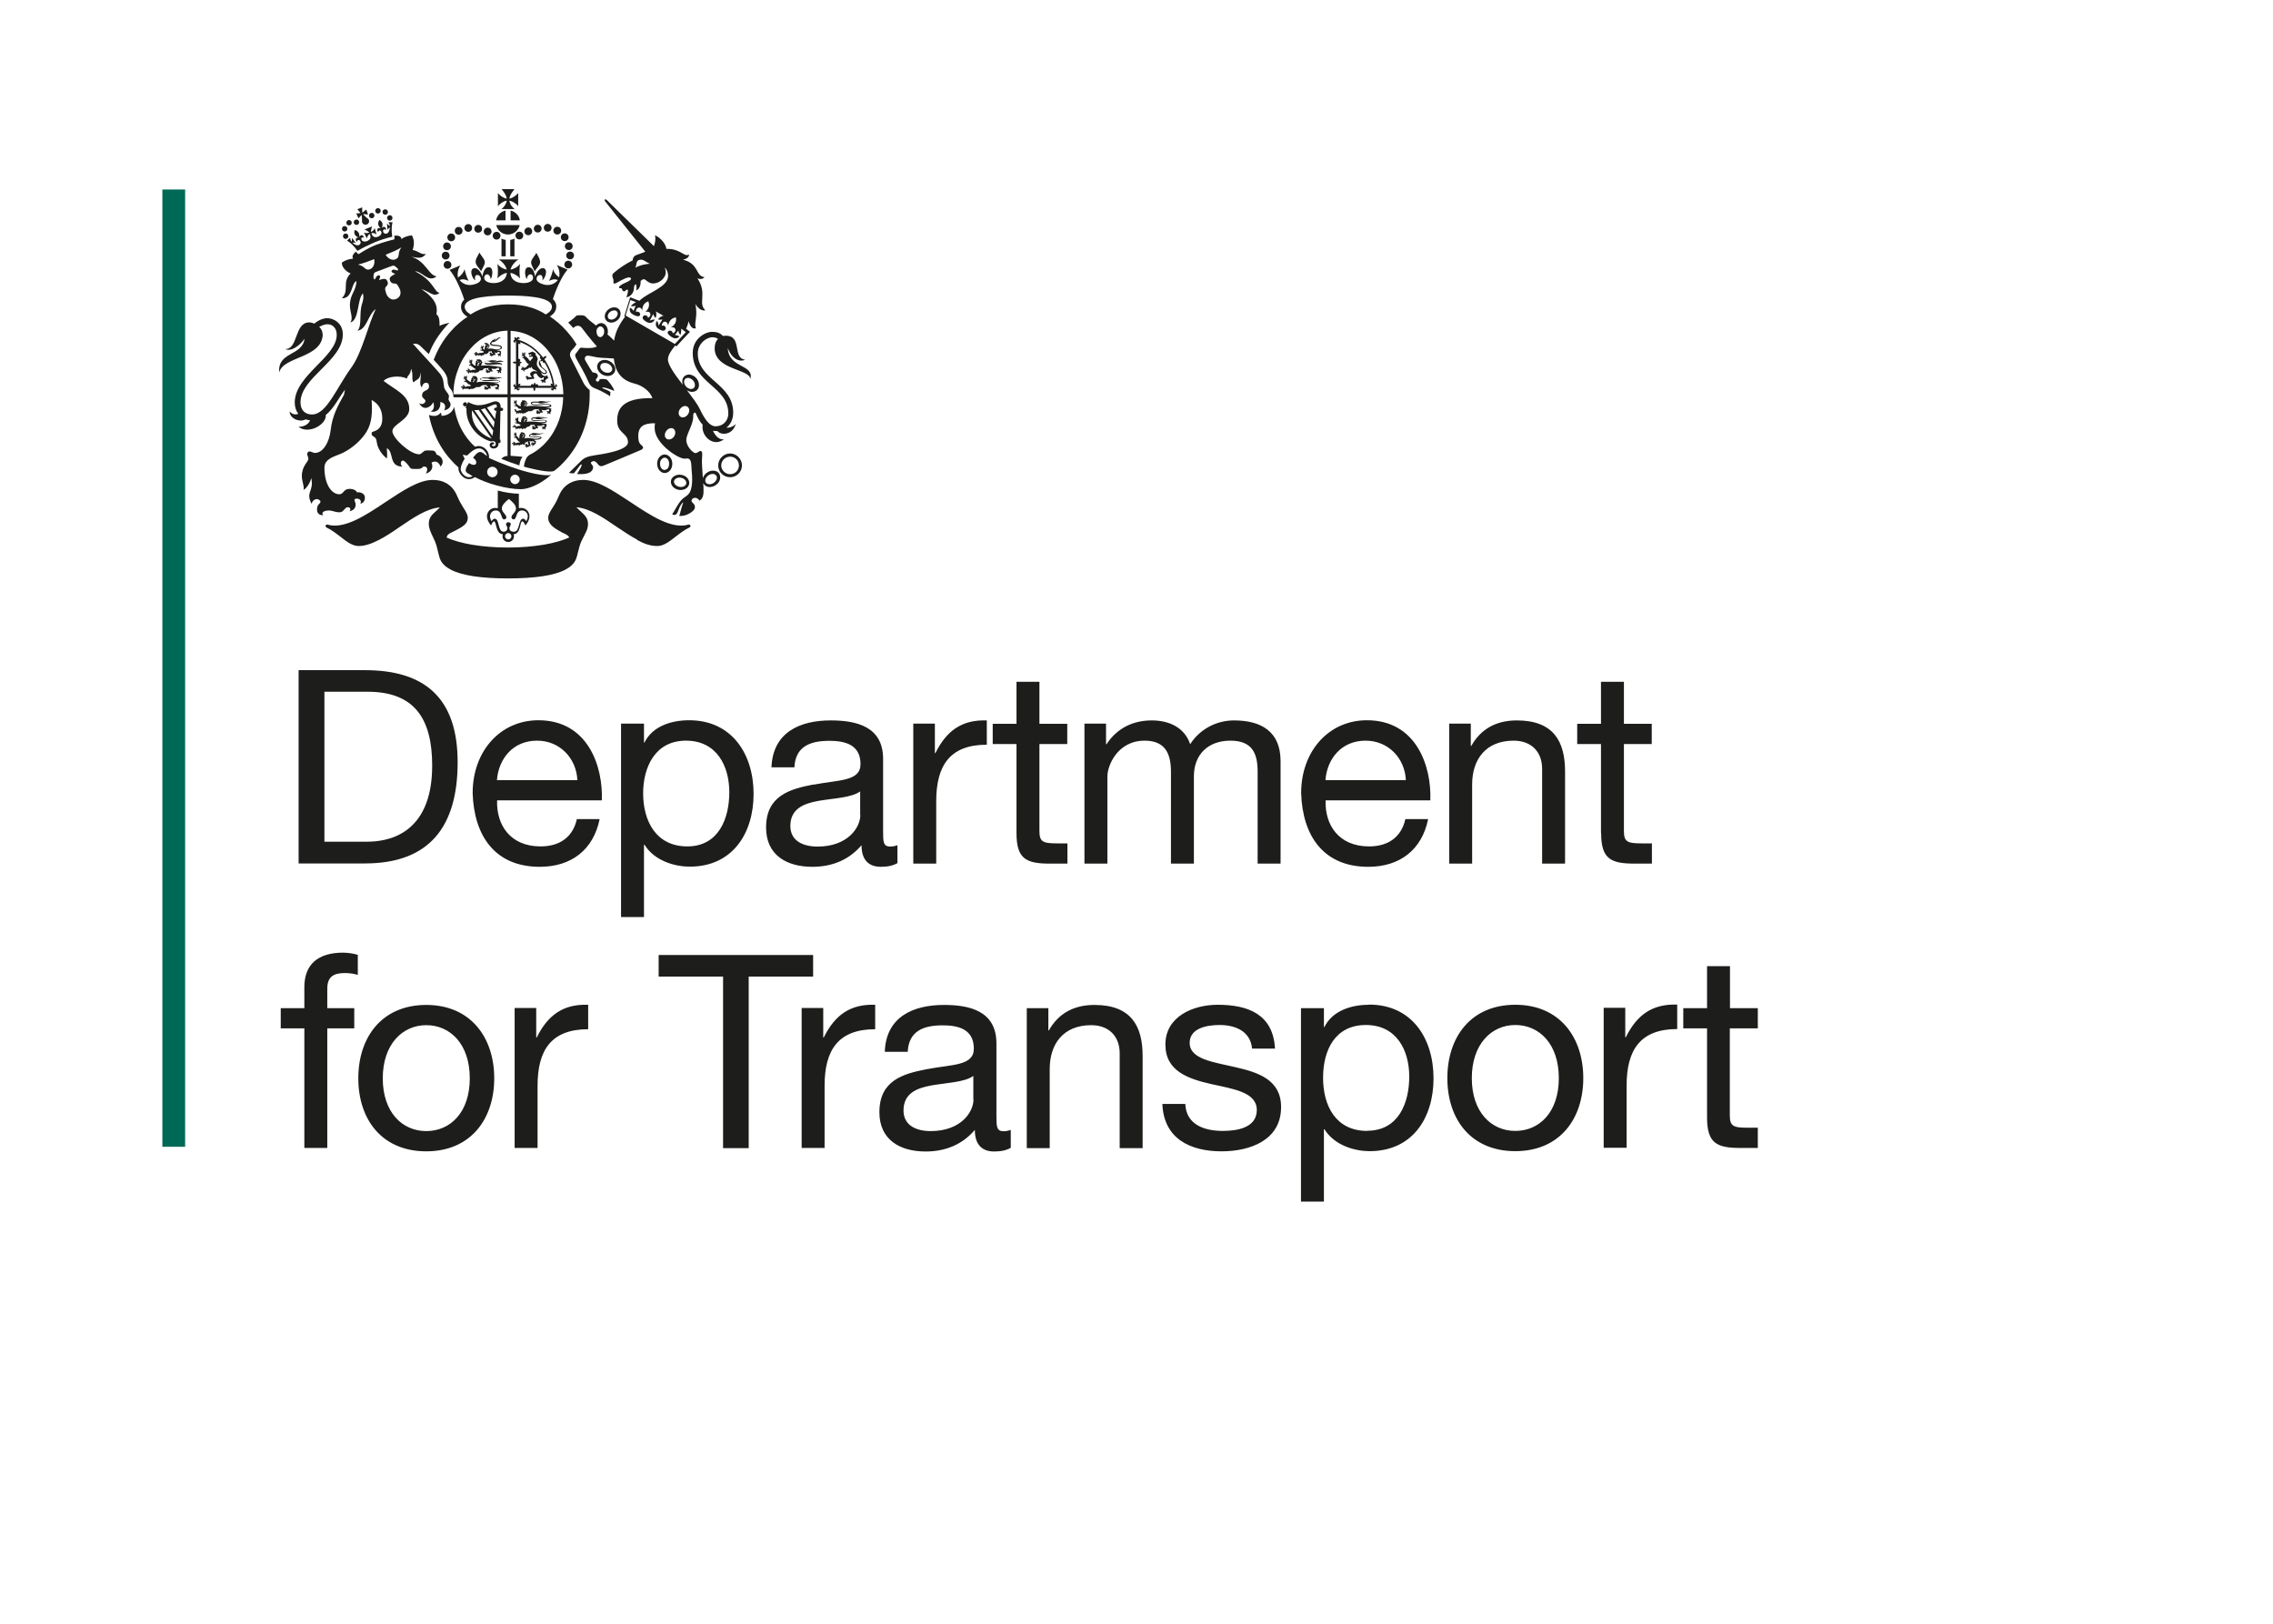 <?xml version="1.0" encoding="UTF-8" standalone="no"?> <svg xmlns="http://www.w3.org/2000/svg" xmlns:svg="http://www.w3.org/2000/svg" width="210" height="150" viewBox="0 0 210 150" version="1.1" id="svg5" xml:space="preserve"><defs id="defs2"></defs><g id="layer1"><g id="g585" transform="matrix(1.558,0,0,1.558,-60.899,-70.541)"><rect class="cls-1" x="48.716" y="56.513" width="1.35" height="56.76" id="rect426" style="fill:#006955"></rect><path class="cls-2" d="m 56.796,96.473 h 3.93 c 3.82,0 5.5,-2.17 5.5,-6 0,-3.83 -1.97,-5.46 -5.5,-5.46 h -3.93 z m 1.53,-10.18 h 2.57 c 2.81,0 3.82,1.65 3.82,4.38 0,4.22 -2.81,4.51 -3.85,4.51 h -2.54 z m 12.69,1.69 c -2.26,0 -3.9,1.83 -3.9,4.32 0.08,2.54 1.33,4.37 3.98,4.37 1.86,0 3.18,-1 3.55,-2.83 h -1.35 c -0.24,1.08 -1.03,1.62 -2.15,1.62 -1.81,0 -2.63,-1.28 -2.58,-2.73 h 6.21 c 0.08,-2.01 -0.82,-4.75 -3.76,-4.75 z m -2.46,3.55 c 0.1,-1.27 0.95,-2.34 2.38,-2.34 1.35,0 2.33,1.04 2.39,2.34 z m 15.22,0.82 c 0,-2.34 -1.27,-4.37 -3.82,-4.37 -1.14,0 -2.2,0.4 -2.65,1.32 h -0.03 v -1.12 h -1.36 v 11.47 h 1.36 v -4.29 h 0.03 c 0.61,0.98 1.83,1.3 2.68,1.3 2.54,0 3.79,-1.97 3.79,-4.32 z m -6.55,-0.03 c 0,-1.56 0.71,-3.13 2.54,-3.13 1.83,0 2.57,1.51 2.57,3.06 0,1.55 -0.63,3.21 -2.49,3.21 -1.86,0 -2.62,-1.51 -2.62,-3.15 z m 10.1,-0.53 c -1.41,0.27 -2.81,0.67 -2.81,2.55 0,1.65 1.24,2.33 2.74,2.33 1.16,0 2.17,-0.4 2.92,-1.28 0,0.9 0.45,1.28 1.15,1.28 0.43,0 0.74,-0.08 0.98,-0.22 v -1.06 c -0.18,0.06 -0.3,0.08 -0.42,0.08 -0.43,0 -0.43,-0.29 -0.43,-0.93 v -4.27 c 0,-1.94 -1.62,-2.28 -3.11,-2.28 -1.85,0 -3.43,0.72 -3.51,2.78 h 1.36 c 0.06,-1.22 0.91,-1.57 2.07,-1.57 0.87,0 1.85,0.19 1.85,1.38 0,1.03 -1.28,0.93 -2.79,1.22 z m 2.78,1.8 c 0,0.75 -0.74,1.88 -2.54,1.88 -0.83,0 -1.61,-0.32 -1.61,-1.22 0,-1.01 0.77,-1.33 1.67,-1.49 0.92,-0.16 1.94,-0.18 2.47,-0.56 v 1.4 z m 4.5,2.89 h -1.36 v -8.3 h 1.28 v 1.75 h 0.03 c 0.66,-1.33 1.57,-1.99 3.05,-1.94 v 1.44 c -2.2,0 -3,1.25 -3,3.35 v 3.69 z m 6.73,0 c -1.41,0 -1.97,-0.29 -1.97,-1.81 v -5.28 h -1.41 v -1.2 h 1.41 v -2.49 h 1.36 v 2.49 h 1.65 v 1.2 h -1.65 v 5.15 c 0,0.63 0.18,0.74 1.03,0.74 h 0.63 v 1.2 h -1.04 z m 7.19,-5.44 c 0,-1.08 -0.34,-1.85 -1.56,-1.85 -1.62,0 -2.21,1.49 -2.21,2.12 v 5.17 h -1.36 v -8.3 h 1.28 v 1.22 h 0.03 c 0.61,-0.93 1.54,-1.41 2.68,-1.41 1.01,0 1.94,0.4 2.28,1.41 0.56,-0.88 1.54,-1.41 2.6,-1.41 1.65,0 2.76,0.69 2.76,2.41 v 6.08 h -1.36 v -5.44 c 0,-1.03 -0.27,-1.85 -1.61,-1.85 -1.34,0 -2.17,0.83 -2.17,2.12 v 5.17 h -1.36 z m 11.7,5.63 c 1.86,0 3.18,-1 3.55,-2.83 h -1.35 c -0.24,1.08 -1.03,1.62 -2.15,1.62 -1.81,0 -2.63,-1.28 -2.58,-2.73 h 6.21 c 0.08,-2.01 -0.82,-4.75 -3.76,-4.75 -2.26,0 -3.9,1.83 -3.9,4.32 0.08,2.54 1.33,4.37 3.98,4.37 z m -0.16,-7.48 c 1.35,0 2.33,1.04 2.39,2.34 h -4.77 c 0.1,-1.27 0.95,-2.34 2.38,-2.34 z m 6.32,7.29 h -1.36 v -8.3 h 1.28 v 1.32 h 0.03 c 0.58,-1.03 1.51,-1.51 2.7,-1.51 2.18,0 2.86,1.25 2.86,3.03 v 5.46 h -1.36 v -5.62 c 0,-1.01 -0.64,-1.67 -1.69,-1.67 -1.65,0 -2.46,1.11 -2.46,2.6 z m 7.64,-1.81 v -5.28 h -1.41 v -1.2 h 1.41 v -2.49 h 1.36 v 2.49 h 1.65 v 1.2 h -1.65 v 5.15 c 0,0.63 0.18,0.74 1.03,0.74 h 0.63 v 1.2 h -1.04 c -1.41,0 -1.97,-0.29 -1.97,-1.81 z m -74.6,7.09 c 0.26,0 0.63,0.05 0.88,0.13 v 1.19 c -0.24,-0.08 -0.53,-0.11 -0.77,-0.11 -0.66,0 -1.04,0.21 -1.04,0.93 v 1.15 h 1.6 v 1.2 h -1.6 v 7.09 h -1.36 v -7.09 h -1.4 v -1.2 h 1.4 v -1.24 c 0,-1.35 0.8,-2.05 2.3,-2.05 z m 4.94,3.1 c -2.63,0 -4.03,1.91 -4.03,4.35 0,2.44 1.4,4.33 4.03,4.33 2.63,0 4.03,-1.91 4.03,-4.33 0,-2.42 -1.4,-4.35 -4.03,-4.35 z m 0,7.48 c -1.43,0 -2.58,-1.12 -2.58,-3.13 0,-2.01 1.16,-3.15 2.58,-3.15 1.42,0 2.58,1.12 2.58,3.15 0,2.03 -1.16,3.13 -2.58,3.13 z m 9.6,-7.48 v 1.44 c -2.2,0 -3,1.25 -3,3.35 v 3.69 h -1.36 v -8.3 h 1.28 v 1.75 h 0.03 c 0.66,-1.33 1.57,-1.99 3.05,-1.94 z m 13.34,-1.68 h -3.82 v 10.17 h -1.52 v -10.17 h -3.82 v -1.28 h 9.16 z m 3.68,1.68 v 1.44 c -2.2,0 -3,1.25 -3,3.35 v 3.69 h -1.36 v -8.3 h 1.28 v 1.75 h 0.03 c 0.66,-1.33 1.57,-1.99 3.05,-1.94 z m 7.19,6.55 v -4.27 c 0,-1.94 -1.62,-2.28 -3.11,-2.28 -1.85,0 -3.44,0.72 -3.51,2.78 h 1.36 c 0.06,-1.22 0.91,-1.57 2.07,-1.57 0.87,0 1.85,0.19 1.85,1.38 0,1.03 -1.28,0.93 -2.79,1.22 -1.41,0.27 -2.81,0.67 -2.81,2.55 0,1.65 1.24,2.33 2.74,2.33 1.16,0 2.17,-0.4 2.92,-1.28 0,0.9 0.45,1.28 1.15,1.28 0.43,0 0.74,-0.08 0.98,-0.22 v -1.06 c -0.18,0.06 -0.3,0.08 -0.42,0.08 -0.43,0 -0.43,-0.29 -0.43,-0.93 z m -1.36,-0.95 c 0,0.75 -0.74,1.88 -2.54,1.88 -0.83,0 -1.61,-0.32 -1.61,-1.22 0,-1.01 0.77,-1.33 1.67,-1.49 0.91,-0.16 1.94,-0.18 2.47,-0.56 v 1.4 z m 10.03,-2.57 v 5.46 h -1.36 v -5.62 c 0,-1.01 -0.64,-1.67 -1.69,-1.67 -1.65,0 -2.46,1.11 -2.46,2.6 v 4.69 h -1.36 v -8.3 h 1.28 v 1.32 h 0.03 c 0.58,-1.03 1.51,-1.51 2.7,-1.51 2.18,0 2.86,1.25 2.86,3.03 z m 8.21,3.03 c 0,1.97 -1.85,2.62 -3.53,2.62 -1.86,0 -3.43,-0.75 -3.51,-2.81 h 1.36 c 0.05,1.22 1.11,1.6 2.23,1.6 0.85,0 2.01,-0.19 2.01,-1.24 0,-1.05 -1.35,-1.24 -2.71,-1.54 -1.35,-0.31 -2.71,-0.76 -2.71,-2.34 0,-1.67 1.65,-2.36 3.1,-2.36 1.83,0 3.29,0.58 3.4,2.6 h -1.36 c -0.1,-1.06 -1.03,-1.4 -1.93,-1.4 -0.82,0 -1.77,0.22 -1.77,1.06 0,0.98 1.44,1.14 2.71,1.44 1.36,0.31 2.71,0.75 2.71,2.36 z m 5.22,-6.07 c -1.14,0 -2.2,0.4 -2.65,1.32 h -0.03 v -1.12 h -1.36 v 11.47 h 1.36 v -4.29 h 0.03 c 0.61,0.98 1.83,1.3 2.68,1.3 2.54,0 3.79,-1.97 3.79,-4.32 0,-2.35 -1.27,-4.37 -3.82,-4.37 z m -0.11,7.48 c -1.88,0 -2.62,-1.51 -2.62,-3.15 0,-1.64 0.71,-3.13 2.54,-3.13 1.83,0 2.57,1.51 2.57,3.06 0,1.55 -0.63,3.21 -2.49,3.21 z m 8.78,-7.48 c -2.63,0 -4.03,1.91 -4.03,4.35 0,2.44 1.4,4.33 4.03,4.33 2.63,0 4.03,-1.91 4.03,-4.33 0,-2.42 -1.4,-4.35 -4.03,-4.35 z m 0,7.48 c -1.43,0 -2.58,-1.12 -2.58,-3.13 0,-2.01 1.16,-3.15 2.58,-3.15 1.42,0 2.58,1.12 2.58,3.15 0,2.03 -1.16,3.13 -2.58,3.13 z m 9.6,-7.48 v 1.44 c -2.2,0 -3,1.25 -3,3.35 v 3.69 h -1.36 v -8.3 h 1.28 v 1.75 h 0.03 c 0.66,-1.33 1.57,-1.99 3.05,-1.94 z m 3.12,1.4 v 5.15 c 0,0.63 0.18,0.74 1.03,0.74 h 0.63 v 1.2 h -1.04 c -1.41,0 -1.97,-0.29 -1.97,-1.81 v -5.28 h -1.41 v -1.2 h 1.41 v -2.49 h 1.36 v 2.49 h 1.65 v 1.2 h -1.65 z m -74.14,-46 c 0.04,0.13 0.29,0.36 0.31,0.54 0.02,0.18 -0.13,0.35 -0.22,0.57 -0.1,-0.19 -0.3,-0.33 -0.32,-0.53 -0.02,-0.19 0.1,-0.34 0.23,-0.59 z m 3.36,0 c 0.13,0.25 0.24,0.4 0.23,0.59 -0.02,0.19 -0.22,0.33 -0.32,0.53 -0.09,-0.23 -0.23,-0.4 -0.21,-0.57 0.02,-0.18 0.26,-0.41 0.31,-0.54 z m -5.52,-0.37 c 0,-0.13 0.1,-0.23 0.23,-0.23 0.13,0 0.23,0.1 0.23,0.23 0,0.13 -0.1,0.23 -0.23,0.23 -0.13,0 -0.23,-0.1 -0.23,-0.23 z m -0.08,0.55 c 0,-0.13 0.1,-0.23 0.23,-0.23 0.13,0 0.23,0.1 0.23,0.23 0,0.13 -0.1,0.23 -0.23,0.23 -0.13,0 -0.23,-0.1 -0.23,-0.23 z m 0.57,0.55 c 0,0.13 -0.1,0.23 -0.23,0.23 -0.13,0 -0.23,-0.1 -0.23,-0.23 0,-0.13 0.1,-0.23 0.23,-0.23 0.13,0 0.23,0.1 0.23,0.23 z m 0.77,-2.19 c 0,-0.12 0.1,-0.23 0.23,-0.23 0.13,0 0.23,0.1 0.23,0.23 0,0.13 -0.1,0.23 -0.23,0.23 -0.13,0 -0.23,-0.1 -0.23,-0.23 z m -0.57,0.17 c 0,-0.13 0.1,-0.23 0.23,-0.23 0.13,0 0.23,0.1 0.23,0.23 0,0.13 -0.1,0.23 -0.23,0.23 -0.13,0 -0.23,-0.1 -0.23,-0.23 z m -0.44,0.39 c 0,-0.13 0.1,-0.23 0.23,-0.23 0.13,0 0.23,0.1 0.23,0.23 0,0.13 -0.1,0.23 -0.23,0.23 -0.13,0 -0.23,-0.1 -0.23,-0.23 z m 1.6,-0.51 c 0,-0.12 0.1,-0.23 0.23,-0.23 0.13,0 0.23,0.1 0.23,0.23 0,0.13 -0.1,0.23 -0.23,0.23 -0.13,0 -0.23,-0.1 -0.23,-0.23 z m 0.56,0.16 c 0,-0.12 0.1,-0.23 0.23,-0.23 0.13,0 0.23,0.1 0.23,0.23 0,0.13 -0.1,0.23 -0.23,0.23 -0.13,0 -0.23,-0.1 -0.23,-0.23 z m 0.53,0.25 c 0,-0.13 0.1,-0.23 0.23,-0.23 0.13,0 0.23,0.1 0.23,0.23 0,0.13 -0.1,0.23 -0.23,0.23 -0.13,0 -0.23,-0.1 -0.23,-0.23 z m 4.51,0.39 c 0.13,0 0.23,0.1 0.23,0.23 0,0.13 -0.1,0.23 -0.23,0.23 -0.13,0 -0.23,-0.1 -0.23,-0.23 0,-0.13 0.1,-0.23 0.23,-0.23 z m 0.08,0.55 c 0.13,0 0.23,0.1 0.23,0.23 0,0.13 -0.1,0.23 -0.23,0.23 -0.13,0 -0.23,-0.1 -0.23,-0.23 0,-0.13 0.1,-0.23 0.23,-0.23 z m -0.11,1 c -0.13,0 -0.23,-0.1 -0.23,-0.23 0,-0.13 0.1,-0.23 0.23,-0.23 0.13,0 0.23,0.1 0.23,0.23 0,0.13 -0.1,0.23 -0.23,0.23 z m -1.45,-2.41 c 0,-0.12 0.1,-0.23 0.23,-0.23 0.13,0 0.23,0.1 0.23,0.23 0,0.13 -0.1,0.23 -0.23,0.23 -0.13,0 -0.23,-0.1 -0.23,-0.23 z m 0.57,0.17 c 0,-0.13 0.1,-0.23 0.23,-0.23 0.13,0 0.23,0.1 0.23,0.23 0,0.13 -0.1,0.23 -0.23,0.23 -0.13,0 -0.23,-0.1 -0.23,-0.23 z m 0.44,0.39 c 0,-0.13 0.1,-0.23 0.23,-0.23 0.13,0 0.23,0.1 0.23,0.23 0,0.13 -0.1,0.23 -0.23,0.23 -0.13,0 -0.23,-0.1 -0.23,-0.23 z m -1.6,-0.51 c 0,-0.12 0.1,-0.23 0.23,-0.23 0.13,0 0.23,0.1 0.23,0.23 0,0.13 -0.1,0.23 -0.23,0.23 -0.13,0 -0.23,-0.1 -0.23,-0.23 z m -0.56,0.16 c 0,-0.12 0.1,-0.23 0.23,-0.23 0.13,0 0.23,0.1 0.23,0.23 0,0.13 -0.1,0.23 -0.23,0.23 -0.13,0 -0.23,-0.1 -0.23,-0.23 z m -0.3,0.02 c 0.12,0 0.23,0.1 0.23,0.23 0,0.13 -0.1,0.23 -0.23,0.23 -0.13,0 -0.23,-0.1 -0.23,-0.23 0,-0.13 0.1,-0.23 0.23,-0.23 z m -1.06,1.46 v -1.05 c 0.08,0.04 0.16,0.07 0.25,0.08 v 0.97 z m 0.52,0 v -0.97 c 0.09,-0.01 0.18,-0.04 0.25,-0.08 v 1.05 z m -0.28,-2.13 h -0.56 c 0.05,-0.29 0.27,-0.52 0.56,-0.58 z m 0.85,0 h -0.55 v -0.58 c 0.28,0.06 0.51,0.29 0.55,0.58 z m -0.7,0.84 c -0.34,0 -0.63,-0.24 -0.7,-0.56 h 1.39 c -0.07,0.32 -0.36,0.56 -0.7,0.56 z m -0.08,-2.01 c -0.19,0.03 -0.39,0.17 -0.52,0.33 v -0.78 c 0.12,0.16 0.33,0.3 0.52,0.33 -0.02,-0.19 -0.14,-0.36 -0.3,-0.56 h 0.76 c -0.16,0.2 -0.28,0.37 -0.3,0.56 0.18,-0.03 0.39,-0.17 0.52,-0.33 v 0.78 c -0.12,-0.16 -0.33,-0.29 -0.52,-0.33 0.02,0.19 0.15,0.38 0.31,0.5 h -0.78 c 0.16,-0.13 0.29,-0.31 0.31,-0.5 z m 2.58,16.32 c 0,0 0.03,-0.03 0.05,-0.05 -0.35,0.05 -0.89,-0.05 -1.32,-0.16 -0.72,-0.18 -1.57,-0.49 -2.36,-0.85 v 0 c 0.02,-0.17 -0.04,-0.35 -0.16,-0.49 -0.12,-0.14 -0.29,-0.22 -0.45,-0.22 -0.07,0 -0.15,0.02 -0.22,0.04 -0.12,-0.1 -0.22,-0.21 -0.33,-0.34 -0.3,-0.35 -0.54,-0.76 -0.7,-1.22 -0.09,-0.26 -0.16,-0.53 -0.21,-0.81 -0.04,0.23 -0.3,0.54 -0.75,0.54 0,-0.05 0,-0.16 -0.04,-0.18 -0.12,0.13 -0.29,0.27 -0.7,0.13 0.06,0.32 0.15,0.63 0.26,0.93 0.24,0.65 0.59,1.23 1.03,1.72 0.14,0.16 0.3,0.32 0.46,0.46 0,0.03 0,0.06 0,0.09 0,0.17 0.16,0.43 0.39,0.55 0.19,0.09 0.4,0.07 0.58,-0.07 0.35,0.19 0.79,0.36 1.27,0.49 0.53,0.15 1.05,0.23 1.46,0.23 0.35,0 0.81,-0.17 1.26,-0.45 0.18,-0.11 0.35,-0.24 0.48,-0.36 z m -3.89,-1.28 -0.07,-0.06 c -0.14,-0.1 -0.26,-0.1 -0.38,0 -0.06,0.05 -0.11,0.11 -0.16,0.17 l -0.08,0.09 0.05,0.04 c 0.15,0.12 0.17,0.25 0.13,0.32 -0.02,0.03 -0.04,0.05 -0.08,0.06 -0.07,0.02 -0.17,0 -0.28,-0.07 l -0.06,-0.03 -0.03,0.06 -0.03,0.04 c 0,0 -0.02,0.04 -0.04,0.06 -0.06,0.11 -0.09,0.19 -0.09,0.26 0,0.02 0,0.04 0,0.05 0.02,0.08 0.09,0.12 0.14,0.15 l 0.04,0.02 c 0.07,0.04 0.16,0.1 0.23,0.14 -0.13,0.07 -0.26,0.08 -0.39,0.02 -0.2,-0.1 -0.32,-0.32 -0.32,-0.43 0,-0.17 0.08,-0.38 0.22,-0.6 l 0.02,-0.03 -0.02,-0.03 c -0.04,-0.07 -0.07,-0.13 -0.1,-0.2 0.07,0.01 0.15,0.02 0.22,0.04 h 0.04 l 0.03,-0.02 c 0.09,-0.09 0.39,-0.4 0.67,-0.4 0.13,0 0.26,0.06 0.35,0.18 0.07,0.08 0.12,0.18 0.13,0.27 -0.04,-0.03 -0.08,-0.06 -0.13,-0.09 z m 0.46,1.36 c -0.17,0 -0.31,-0.14 -0.31,-0.31 0,-0.17 0.14,-0.31 0.31,-0.31 0.17,0 0.31,0.14 0.31,0.31 0,0.17 -0.14,0.31 -0.31,0.31 z m 1.34,0.41 c -0.15,0 -0.28,-0.13 -0.28,-0.28 0,-0.15 0.13,-0.28 0.28,-0.28 0.15,0 0.28,0.13 0.28,0.28 0,0.15 -0.12,0.28 -0.28,0.28 z m 0.43,2.21 c 0.07,0 0.12,0.1 0.19,0.24 0.11,-0.13 0.24,-0.33 0.24,-0.55 0,-0.23 -0.19,-0.49 -0.49,-0.49 -0.05,0 -0.1,0 -0.14,0.02 v -0.86 c -0.37,-0.01 -0.81,-0.07 -1.25,-0.19 v 1.05 c 0,0 -0.1,-0.02 -0.15,-0.02 -0.3,0 -0.49,0.25 -0.49,0.49 0,0.22 0.13,0.42 0.24,0.55 0.06,-0.13 0.11,-0.24 0.18,-0.24 0.15,0 0.08,0.74 0.52,0.76 -0.01,0.04 -0.02,0.08 -0.02,0.12 0,0.19 0.15,0.34 0.34,0.34 0.19,0 0.34,-0.15 0.34,-0.34 0,-0.04 0,-0.08 -0.02,-0.12 0.44,-0.02 0.36,-0.76 0.51,-0.76 z m -0.83,1.07 c -0.1,0 -0.19,-0.09 -0.19,-0.19 0,-0.1 0.09,-0.19 0.19,-0.19 0.1,0 0.19,0.09 0.19,0.19 0,0.1 -0.09,0.19 -0.19,0.19 z m 0.3,-0.46 c -0.15,0 -0.23,-0.1 -0.23,-0.21 0,-0.11 0.08,-0.14 0.08,-0.23 0,-0.09 -0.07,-0.12 -0.14,-0.12 -0.07,0 -0.14,0.03 -0.14,0.12 0,0.09 0.08,0.12 0.08,0.23 0,0.11 -0.08,0.21 -0.23,0.21 -0.35,0 -0.23,-0.77 -0.52,-0.77 -0.06,0 -0.14,0.05 -0.19,0.15 -0.06,-0.11 -0.09,-0.22 -0.09,-0.3 0,-0.14 0.11,-0.34 0.34,-0.34 0.39,0 0.3,0.53 0.49,0.53 0.08,0 0.14,-0.05 0.14,-0.13 0,-0.15 -0.27,-0.3 -0.27,-0.51 0,-0.21 0.2,-0.4 0.42,-0.57 0.22,0.17 0.42,0.36 0.42,0.57 0,0.21 -0.27,0.36 -0.27,0.51 0,0.08 0.06,0.13 0.14,0.13 0.19,0 0.1,-0.53 0.49,-0.53 0.23,0 0.34,0.2 0.34,0.34 0,0.08 -0.03,0.19 -0.09,0.3 -0.05,-0.1 -0.13,-0.15 -0.19,-0.15 -0.29,0 -0.18,0.77 -0.53,0.77 z m 7.36,0.48 c -0.4,-0.21 -0.82,-0.5 -1.23,-0.77 -0.79,-0.54 -1.61,-1.1 -2.39,-1.16 0.08,0.09 0.17,0.16 0.24,0.23 0.24,0.22 0.45,0.4 0.45,0.76 0,0.26 -0.09,0.43 -0.21,0.66 -0.05,0.1 -0.11,0.22 -0.18,0.36 -0.09,0.19 -0.12,0.35 -0.18,0.56 -0.02,0.09 -0.05,0.19 -0.08,0.32 -0.05,0.18 -0.14,0.53 -0.71,0.82 -0.66,0.34 -1.8,0.51 -3.38,0.51 -1.58,0 -2.72,-0.17 -3.38,-0.51 -0.57,-0.29 -0.66,-0.63 -0.71,-0.82 -0.03,-0.12 -0.06,-0.22 -0.08,-0.32 -0.05,-0.21 -0.09,-0.37 -0.17,-0.56 -0.05,-0.1 -0.09,-0.2 -0.13,-0.28 -0.13,-0.28 -0.23,-0.48 -0.23,-0.76 0,-0.36 0.2,-0.54 0.43,-0.74 0.07,-0.07 0.15,-0.14 0.23,-0.22 -0.78,0.06 -1.59,0.62 -2.39,1.16 -0.4,0.28 -0.82,0.56 -1.23,0.77 -0.47,0.24 -0.85,0.36 -1.2,0.36 -0.38,0 -0.72,-0.27 -1.08,-0.55 -0.26,-0.2 -0.53,-0.41 -0.83,-0.55 -0.04,-0.02 -0.06,-0.07 -0.05,-0.11 0.02,-0.05 0.06,-0.07 0.11,-0.06 1,0.29 2.25,-0.54 3.45,-1.34 1.01,-0.67 1.97,-1.31 2.79,-1.31 0.3,0 0.57,0.06 0.8,0.19 0.29,0.16 0.5,0.41 0.64,0.74 0.14,0.33 0.28,0.56 0.4,0.75 0.14,0.22 0.24,0.38 0.24,0.58 0,0.16 -0.07,0.3 -0.21,0.42 -0.13,0.11 -0.32,0.22 -0.52,0.32 -0.05,0.03 -0.1,0.05 -0.16,0.08 -0.22,0.1 -0.34,0.17 -0.36,0.34 0.4,0.18 0.91,0.32 1.49,0.42 0.66,0.11 1.38,0.17 2.14,0.17 0.76,0 1.48,-0.06 2.14,-0.17 0.58,-0.1 1.1,-0.25 1.49,-0.42 -0.02,-0.11 -0.15,-0.18 -0.35,-0.27 -0.05,-0.02 -0.1,-0.05 -0.15,-0.08 -0.24,-0.13 -0.41,-0.24 -0.53,-0.36 -0.14,-0.14 -0.21,-0.29 -0.21,-0.45 0,-0.2 0.1,-0.36 0.24,-0.58 0.12,-0.18 0.26,-0.41 0.4,-0.75 0.14,-0.33 0.35,-0.58 0.64,-0.74 0.23,-0.13 0.5,-0.19 0.8,-0.19 0.82,0 1.77,0.64 2.79,1.31 1.2,0.8 2.45,1.63 3.45,1.34 0.05,-0.01 0.09,0.01 0.11,0.05 0.02,0.05 0,0.1 -0.05,0.12 -0.3,0.14 -0.57,0.35 -0.83,0.55 -0.36,0.28 -0.7,0.55 -1.08,0.55 -0.38,0 -0.74,-0.11 -1.2,-0.36 z m -10.64,-15.54 c -0.04,-0.17 -0.03,-0.47 0.14,-0.73 l -0.64,0.27 c 0.31,0.34 0.67,1.12 0.87,1.76 -0.12,0.11 -0.19,0.25 -0.19,0.42 0,0.3 0.19,0.48 0.38,0.6 -0.35,0.23 -0.68,0.51 -0.97,0.84 -0.44,0.49 -0.79,1.07 -1.03,1.71 0.09,0.09 0.47,0.51 0.56,0.63 0.16,0.2 0.26,0.41 0.26,0.56 0.01,0.29 0.07,0.41 0.23,0.6 0.05,0.06 0.12,0.29 0.13,0.43 h 3.2 v 3.48 c -0.12,0 -0.26,0.04 -0.37,0.17 0.37,0.15 0.72,0.28 1.07,0.39 0.03,-0.23 0.08,-0.37 0.19,-0.51 0,0 -0.46,-0.05 -0.71,-0.06 v -3.48 h 3.12 c -0.01,0.48 -0.1,0.94 -0.25,1.38 -0.17,0.46 -0.4,0.87 -0.7,1.22 -0.3,0.35 -0.65,0.63 -1.04,0.82 -0.06,0.03 -0.06,0.07 -0.12,0.1 -0.06,0.06 -0.11,0.16 -0.15,0.28 -0.04,0.1 -0.05,0.18 -0.07,0.32 0.15,0.05 0.23,0.07 0.37,0.1 1.1,0.27 1.37,0.19 1.43,0.15 v 0 c 0.25,-0.19 0.48,-0.41 0.69,-0.65 0.44,-0.5 0.79,-1.08 1.03,-1.72 0.25,-0.67 0.38,-1.38 0.38,-2.11 0,-0.13 0,-0.18 0,-0.31 -0.11,-0.08 -0.29,-0.25 -0.38,-0.45 -0.12,-0.25 -0.62,-1.22 -0.69,-1.36 -0.06,-0.11 -0.1,-0.2 -0.1,-0.29 0,-0.1 0.05,-0.19 0.11,-0.26 0.04,-0.05 0.15,-0.15 0.19,-0.22 0.03,-0.05 0.06,-0.09 0.09,-0.12 -0.18,-0.31 -0.37,-0.55 -0.61,-0.82 -0.29,-0.33 -0.62,-0.61 -0.97,-0.84 0.19,-0.12 0.38,-0.3 0.38,-0.6 0,-0.17 -0.07,-0.31 -0.2,-0.43 0.2,-0.64 0.56,-1.41 0.87,-1.75 l -0.64,-0.27 c 0.17,0.25 0.18,0.55 0.14,0.73 -0.17,-0.12 -0.31,-0.28 -0.36,-0.49 -0.03,0.2 -0.14,0.51 -0.24,0.7 0.19,-0.09 0.33,-0.13 0.52,-0.05 -0.11,0.15 -0.39,0.37 -0.81,0.27 -0.23,-0.06 -0.46,-0.18 -0.45,-0.35 0,-0.11 0.08,-0.23 0.23,-0.22 0.14,0.01 0.15,0.23 0.1,0.32 0.18,-0.1 0.37,-0.64 0.09,-0.72 -0.23,-0.06 -0.43,0.25 -0.51,0.49 -0.04,-0.29 -0.16,-0.56 -0.39,-0.55 -0.3,0.02 -0.2,0.57 -0.1,0.71 0.02,-0.19 0.12,-0.29 0.21,-0.29 0.08,0 0.18,0.06 0.16,0.24 -0.02,0.17 -0.27,0.28 -0.55,0.28 -0.28,0 -0.75,-0.08 -0.79,-0.61 0.18,0.03 0.45,0.17 0.57,0.34 -0.04,-0.32 -0.04,-0.54 0,-0.87 -0.15,0.21 -0.39,0.31 -0.56,0.34 0.05,-0.22 0.24,-0.46 0.47,-0.6 h -1.17 c 0.23,0.14 0.42,0.38 0.47,0.6 -0.17,-0.03 -0.41,-0.14 -0.55,-0.34 0.04,0.33 0.04,0.56 0,0.87 0.12,-0.17 0.38,-0.31 0.56,-0.34 -0.05,0.52 -0.52,0.61 -0.79,0.61 -0.29,0 -0.53,-0.11 -0.55,-0.28 -0.02,-0.17 0.09,-0.23 0.17,-0.24 0.09,0 0.19,0.1 0.21,0.29 0.1,-0.14 0.2,-0.69 -0.1,-0.71 -0.23,-0.02 -0.35,0.26 -0.39,0.55 -0.07,-0.24 -0.28,-0.55 -0.51,-0.49 -0.29,0.08 -0.1,0.62 0.09,0.72 -0.04,-0.1 -0.04,-0.31 0.1,-0.32 0.14,-0.01 0.22,0.11 0.23,0.22 0.01,0.18 -0.22,0.3 -0.45,0.35 -0.42,0.1 -0.7,-0.12 -0.81,-0.27 0.19,-0.08 0.34,-0.04 0.53,0.05 -0.1,-0.19 -0.2,-0.5 -0.24,-0.7 -0.05,0.21 -0.2,0.37 -0.37,0.49 z m 2.93,6.91 h -3.2 c 0,-0.5 0.09,-0.98 0.26,-1.43 0.16,-0.46 0.4,-0.87 0.7,-1.22 0.3,-0.35 0.65,-0.63 1.04,-0.82 0.38,-0.19 0.79,-0.29 1.21,-0.3 v 3.76 z m 3.06,-1.43 c 0.16,0.45 0.25,0.93 0.26,1.43 h -3.13 v -3.76 c 0.39,0.02 0.77,0.11 1.13,0.29 0.39,0.19 0.74,0.47 1.04,0.82 0.3,0.35 0.54,0.76 0.7,1.22 z m -3,-4.42 v 0 c 0.87,0 2.58,0.05 2.58,0.66 0,0.17 -0.11,0.31 -0.36,0.46 -0.43,-0.29 -1.16,-0.6 -2.23,-0.6 -1.07,0 -1.8,0.31 -2.23,0.6 -0.25,-0.15 -0.35,-0.29 -0.35,-0.46 0,-0.61 1.71,-0.66 2.58,-0.66 z m 2.13,3.76 v 0 c 0.06,-0.03 0.12,-0.08 0.13,-0.17 -0.1,-0.01 -0.17,0.04 -0.2,0.09 -0.02,-0.03 -0.05,-0.06 -0.07,-0.09 -0.2,-0.25 -0.43,-0.47 -0.68,-0.63 -0.24,-0.16 -0.49,-0.28 -0.75,-0.35 0,-0.06 0.09,-0.07 0.12,-0.02 0,-0.1 -0.08,-0.15 -0.13,-0.13 -0.03,0.01 -0.05,0.03 -0.06,0.08 -0.03,-0.04 -0.08,-0.07 -0.14,-0.07 0,0.06 0.01,0.11 0.04,0.15 -0.04,0 -0.07,0.02 -0.08,0.04 -0.03,0.05 0,0.14 0.11,0.15 -0.05,-0.04 -0.03,-0.11 0.03,-0.11 v 1.22 c -0.06,-0.02 -0.14,-0.01 -0.2,0.05 0.07,0.06 0.14,0.07 0.2,0.05 v 1.33 c -0.07,0 -0.08,-0.08 -0.03,-0.11 -0.1,0 -0.14,0.09 -0.12,0.14 0.02,0.03 0.04,0.05 0.1,0.05 -0.03,0.03 -0.05,0.08 -0.05,0.14 0.06,0 0.11,-0.02 0.14,-0.05 0,0.06 0.02,0.09 0.05,0.1 0.05,0.02 0.14,-0.02 0.14,-0.12 -0.04,0.05 -0.11,0.03 -0.11,-0.03 h 0.92 c -0.02,0.06 0,0.14 0.05,0.2 0.06,-0.07 0.07,-0.14 0.05,-0.2 h 1.03 c 0,0.06 -0.08,0.08 -0.11,0.03 0,0.1 0.09,0.14 0.14,0.12 0.03,-0.01 0.05,-0.05 0.05,-0.1 0.03,0.03 0.08,0.05 0.14,0.05 0,-0.06 -0.03,-0.11 -0.06,-0.14 0.06,0 0.09,-0.02 0.1,-0.05 0.02,-0.05 -0.02,-0.14 -0.12,-0.13 0.05,0.04 0.04,0.12 -0.03,0.11 -0.07,-0.57 -0.28,-1.12 -0.6,-1.59 z m 0.42,1.59 h -0.78 c 0,0 -0.02,-0.09 -0.05,-0.1 -0.03,-0.01 -0.07,0 -0.1,0.04 0,-0.04 -0.02,-0.09 -0.06,-0.14 -0.04,0.04 -0.06,0.09 -0.06,0.14 -0.04,-0.04 -0.07,-0.05 -0.11,-0.04 -0.03,0.01 -0.06,0.05 -0.05,0.1 h -0.67 c 0,0 0.05,-0.08 0.05,-0.13 -0.06,0 -0.1,0.02 -0.13,0.05 v -1.08 c 0.05,0 0.1,-0.02 0.11,-0.05 0.01,-0.03 0,-0.07 -0.04,-0.11 0.05,0 0.09,-0.02 0.14,-0.06 -0.04,-0.04 -0.09,-0.06 -0.14,-0.06 0.04,-0.04 0.05,-0.07 0.04,-0.11 -0.01,-0.03 -0.06,-0.06 -0.11,-0.05 v -0.91 c 0,0 0.07,0.04 0.12,0.05 0,-0.05 0,-0.1 -0.03,-0.13 0.21,0.07 0.41,0.17 0.6,0.29 0.23,0.15 0.43,0.34 0.62,0.57 -0.03,0.03 -0.04,0.06 -0.03,0.09 0.01,0.03 0.04,0.06 0.09,0.06 -0.04,0.03 -0.06,0.07 -0.07,0.13 0.06,0 0.11,0 0.15,-0.03 -0.01,0.05 0,0.09 0.03,0.11 0.02,0.01 0.05,0.02 0.08,0 0.24,0.38 0.4,0.82 0.47,1.27 -0.03,-0.02 -0.07,-0.03 -0.12,-0.03 0,0.06 0.03,0.11 0.06,0.14 z m -0.33,-0.45 v 0 c 0,0 0.04,0.02 0.07,0.02 0,0.02 -0.03,0.04 -0.06,0.05 v 0 c 0,0.07 -0.06,0.05 -0.06,0.08 0,0.02 0.05,0.03 0.03,0.08 l -0.02,0.02 c 0,0 0.02,0.02 0.03,0.02 -0.04,0.02 -0.06,0 -0.07,-0.02 h -0.02 c 0,0 -0.02,-0.05 -0.01,-0.07 0,0 0,0 0,0 -0.03,0.01 -0.02,0.06 -0.04,0.06 h -0.02 c 0,0 -0.01,0.03 0,0.05 -0.02,0 -0.04,-0.03 -0.04,-0.05 0,0 -0.02,0 -0.02,0 -0.03,-0.01 0,-0.05 0.03,-0.07 0,0 0,-0.01 0,0 -0.03,0.03 -0.07,0.01 -0.07,-0.02 v 0 c 0,0 -0.04,0 -0.05,0.01 0,-0.03 0.03,-0.06 0.06,-0.06 0,0 0.02,-0.02 0.04,-0.02 0.03,0 0.08,0.02 0.09,0 0.01,-0.02 0,-0.06 0.01,-0.11 0,-0.02 -0.01,-0.02 -0.02,-0.03 -0.03,-0.01 -0.07,0.09 -0.16,0.05 -0.14,-0.05 -0.23,-0.21 -0.25,-0.27 -0.08,-0.02 -0.21,0.04 -0.19,0.14 0.01,0.06 0.03,0.05 0.05,0.11 0,0.03 0.02,0.03 -0.02,0.06 -0.02,0.03 -0.08,0 -0.08,0 l -0.04,0.03 c -0.06,-0.04 -0.08,-0.02 -0.07,0.01 -0.01,0 -0.02,-0.01 -0.03,-0.02 0,0 0,0.01 -0.02,0.02 -0.03,0 -0.05,0 -0.06,-0.02 0,0 0,0 -0.01,0 h -0.02 c 0,0 0,0 0,0.01 0,0.01 0,0.02 0,0.02 0,0 -0.01,0 -0.02,0 0,0.01 0.03,0.02 0.04,0.02 -0.04,0.03 -0.08,0 -0.07,-0.03 v -0.02 c 0,0 0,-0.01 0,-0.02 0,-0.01 0,0 0,0 v 0 c 0,0 0,0.01 -0.01,0.01 h -0.02 c 0,0 0.01,0.02 0.02,0.02 -0.04,0.01 -0.06,-0.01 -0.06,-0.03 0,0 -0.01,-0.02 -0.01,-0.02 -0.02,-0.08 0.07,-0.03 0.07,-0.06 0,0 0,0 0,0 0,0 -0.01,0 -0.03,0 -0.02,0 -0.03,-0.01 -0.03,-0.02 v 0 c 0,0 -0.04,0 -0.05,0.01 0,-0.03 0.03,-0.06 0.06,-0.06 v 0 c 0,0 0.01,-0.01 0.02,-0.01 0.07,-0.03 0.08,0.08 0.14,0.07 v 0 c 0.07,-0.01 0.1,0 0.17,0 -0.06,-0.04 -0.12,-0.15 -0.11,-0.21 0.01,-0.07 0.13,-0.13 0.19,-0.15 0.05,-0.01 0.14,0.01 0.22,0.04 -0.06,-0.12 -0.32,-0.11 -0.32,-0.31 -0.03,0.03 -0.04,0.06 -0.05,0.09 -0.02,-0.01 -0.04,-0.03 -0.09,-0.02 -0.05,0.01 -0.08,0.05 -0.07,0.07 -0.03,-0.01 -0.07,0 -0.12,0.02 0,0.02 0,0.03 -0.03,0.04 -0.04,0.02 -0.06,-0.01 -0.06,-0.03 0,0 0,0 -0.01,0 -0.01,0.02 0.02,0.05 0,0.07 0,0 -0.01,0 -0.02,0 0,0.03 0.03,0.04 0.04,0.05 -0.02,0 -0.07,0 -0.08,-0.04 h -0.02 c 0,0 -0.01,-0.06 0,-0.09 0,0 0,0 0,0 -0.05,0.07 -0.07,0.05 -0.09,0.02 v -0.02 c 0,0 -0.03,0.03 -0.03,0.04 -0.03,-0.02 0,-0.07 0.02,-0.08 v 0 c 0,0 0.01,-0.02 0.01,-0.02 0.02,-0.03 0.04,0 0.07,0 0.02,0 0.03,0 0.04,-0.01 0,0 0,0 0,0 -0.07,0 -0.08,-0.01 -0.08,-0.03 v -0.02 c 0,0 -0.03,-0.01 -0.05,0 0.01,-0.02 0.05,-0.03 0.07,-0.02 0,0 0.02,0 0.02,0 0.01,0 0.03,0 0.04,0.01 0.02,0.01 0.02,0.03 0.04,0.04 0.03,0.02 0.09,-0.02 0.13,-0.05 0.04,-0.05 0.09,-0.11 0.16,-0.15 -0.13,-0.06 -0.19,-0.19 -0.22,-0.24 0,-0.01 -0.02,-0.03 -0.03,-0.05 0,0 -0.01,0.01 0,0.02 -0.02,0 -0.03,-0.02 -0.03,-0.04 0,0 0,0 0,0 -0.01,0 -0.01,0 -0.01,0.01 0,0 0,-0.05 -0.01,-0.07 -0.06,0.02 -0.13,-0.02 -0.09,-0.09 0,0.05 0.06,0.07 0.07,0.03 -0.04,-0.01 -0.04,-0.04 -0.01,-0.07 v 0 -0.02 c 0,0 -0.02,0 -0.03,0 -0.02,0.01 -0.03,0.01 -0.03,0 0,0 0,0 -0.01,-0.01 v 0 c 0,0 -0.01,0.03 -0.01,0.04 -0.03,-0.02 -0.03,-0.05 -0.01,-0.06 0,0 0,-0.02 0,-0.02 0,-0.02 0.02,-0.05 0.07,-0.02 0,0 0,0 0,0 v 0 c 0,0 0,-0.02 0,-0.02 -0.03,0 -0.05,-0.01 -0.05,-0.04 0,0 0,-0.02 0,-0.03 0,0 -0.02,0 -0.03,-0.01 0.03,-0.03 0.07,-0.01 0.07,0.02 v 0 c 0,0 0.02,0 0.02,0 0.03,0 0.04,0.04 0.05,0.07 0,0 0,0 0,0 0,0 0,-0.01 0,-0.02 v 0 c 0,0 -0.01,-0.04 0,-0.05 0,0 0,-0.01 0.02,-0.02 0,-0.02 -0.01,-0.03 -0.02,-0.04 0.02,0 0.05,0.01 0.06,0.04 0,0.01 0.01,0.03 0.01,0.03 0,0.04 -0.02,0.07 -0.02,0.11 0,0.05 0,0.07 0.05,0.09 0.04,0.02 0.07,0.05 0.1,0.08 0.04,0.04 0.08,0.08 0.09,0.12 0.02,0.03 0.05,0.05 0.08,0.07 0.03,-0.13 0.15,-0.13 0.15,-0.24 0,-0.04 -0.09,-0.03 -0.14,-0.02 -0.05,0.01 -0.08,0 -0.08,-0.02 0,-0.02 0,-0.05 0.02,-0.05 0.03,0 0.05,0 0.09,0 0.03,0 0.03,-0.01 0.02,-0.04 -0.01,-0.04 -0.07,-0.04 -0.08,-0.02 l -0.02,0.04 -0.03,-0.04 h -0.01 c 0,0 -0.03,-0.05 -0.03,-0.06 0,-0.03 0,-0.05 0.04,-0.05 0.04,0 0.05,0 0.08,-0.03 0.01,-0.01 0.03,-0.01 0.07,-0.01 0.03,0 0.04,-0.02 0.06,-0.05 0,0.02 0,0.04 0.05,0.05 0.03,0 0.03,0.01 0.05,0.05 0.02,0 0.05,0 0.06,0 0.02,0.06 0,0.11 0,0.11 0.07,0.05 0.19,0.26 0.11,0.35 -0.02,0.11 -0.06,0.24 0.04,0.37 0.05,0.07 0.14,0.2 0.23,0.28 0.03,0.03 0.05,0.05 0.08,0.06 0.02,0.01 0.03,0.02 0.05,0.02 0,0 0.01,0 0.02,0 0.01,0 0.02,0 0.03,0 0.03,0 0.05,-0.03 0.06,-0.05 0,-0.1 -0.21,-0.21 -0.32,-0.32 -0.13,-0.14 -0.11,-0.31 -0.06,-0.39 0.02,0.05 0.03,0.09 0.03,0.12 0.09,0.14 0.07,0.2 0.11,0.27 0.03,0.03 0.06,0.06 0.1,0.09 0.11,0.09 0.2,0.14 0.2,0.24 0,0.05 -0.05,0.09 -0.1,0.1 h -0.01 c 0,0 -0.05,0 -0.07,0 h -0.03 l -0.03,-0.02 c 0,0 -0.07,-0.04 -0.09,-0.07 0,0.19 0.25,0.24 0.28,0.2 0.04,-0.04 0.06,-0.04 0.1,0.02 0.04,0.06 0,0.04 -0.03,0.06 0,0 0.04,0.03 0.09,0.01 -0.01,0.03 -0.05,0.06 -0.09,0.08 z m -4.79,1.43 c -0.07,0 -0.12,0.05 -0.12,0.12 0,0.07 0.05,0.12 0.12,0.12 0.04,0 0.07,-0.02 0.09,-0.05 l -0.06,0.14 c 0,0 0.04,0.02 0.06,0.03 -0.07,0.74 0.47,1.68 1.44,1.96 0.14,-0.04 0.29,-0.02 0.29,0.14 0,0.1 -0.05,0.14 -0.13,0.14 -0.06,0 -0.09,-0.03 -0.09,-0.07 0,-0.06 0.11,-0.02 0.12,-0.07 0.01,-0.06 -0.02,-0.09 -0.09,-0.09 -0.07,0 -0.17,0.04 -0.17,0.16 0,0.13 0.11,0.21 0.22,0.21 0.11,0 0.33,-0.06 0.3,-0.32 0.05,0 0.11,0 0.12,-0.06 v -0.15 h -0.04 l 0.04,-1.7 h 0.04 c 0.06,0 0.12,-0.02 0.12,-0.09 0,-0.07 -0.05,-0.1 -0.1,-0.1 h -0.05 v -0.05 c 0,-0.19 -0.1,-0.33 -0.31,-0.33 -0.18,0 -0.53,0.23 -1.01,0.23 -0.21,0 -0.45,-0.1 -0.61,-0.19 l -0.06,0.15 v 0 c 0,-0.08 -0.05,-0.14 -0.12,-0.14 z m 1.8,0.12 c 0.08,0 0.09,0.04 0.08,0.19 h -0.04 c 0,0 -0.11,0.02 -0.12,0.08 0,0.07 0.04,0.1 0.1,0.11 h 0.03 v 0.05 c -0.02,0.09 -0.05,0.25 -0.07,0.44 l -0.48,-0.68 c 0.22,-0.09 0.4,-0.19 0.5,-0.19 z m -0.62,0.23 0.57,0.81 c -0.02,0.11 -0.04,0.23 -0.05,0.34 l -0.75,-1.08 c 0.08,-0.02 0.16,-0.04 0.24,-0.07 z m -0.53,0.11 c 0.06,0 0.11,0 0.16,-0.01 l 0.86,1.23 c -0.02,0.12 -0.04,0.23 -0.05,0.31 l -1.07,-1.53 c 0,0 0.07,0 0.1,0 z m 0.93,1.69 c -0.63,-0.24 -1.25,-0.81 -1.17,-1.68 z m -0.32,-5.57 c 0,0 -0.05,0.06 -0.07,0.05 0,0.02 0.01,0.02 0.02,0.02 -0.02,0.03 -0.03,0.07 -0.05,0.08 0,0 0.01,0.01 0.02,0.02 -0.02,0.05 -0.03,0.11 -0.03,0.14 -0.01,-0.01 -0.03,-0.03 -0.05,-0.04 -0.04,-0.02 -0.04,-0.04 -0.03,-0.07 0,-0.03 0.03,-0.06 0.03,-0.09 0,0 0,-0.02 0,-0.03 0,-0.02 -0.03,-0.04 -0.05,-0.03 0,0 0.02,0.01 0.02,0.03 h -0.02 c 0,0 -0.01,0.04 0,0.05 v 0 c 0,0 0,0.01 0,0.02 0,0 0,0 0,0 0,-0.02 -0.01,-0.05 -0.03,-0.06 h -0.02 c 0,0 -0.02,-0.05 -0.06,-0.02 0,0 0.02,0 0.02,0.01 0,0 0,0.02 -0.01,0.02 0,0.02 0.01,0.03 0.04,0.03 h 0.01 c 0,0 0,0.02 0,0.02 -0.04,-0.02 -0.07,0 -0.07,0.02 v 0.02 c 0,0 -0.03,0.03 0,0.05 0,0 0,-0.02 0.01,-0.03 v 0 c 0,0 0,0 0,0 0,0 0.01,0 0.03,0 0,0 0,0 0.01,0 h 0.01 v 0.02 c 0,0 -0.04,0.05 0,0.06 0,0 0,0 0,0 -0.01,0.05 -0.08,0.04 -0.07,-0.01 -0.05,0.06 0.02,0.1 0.08,0.07 0,0 0,0 0,0 0,0.01 0,0.02 0.02,0.02 0,0 0,-0.01 0.01,-0.01 0,0 0,0 0,0 0,0.01 0,0.03 0.02,0.03 0,-0.01 0,-0.02 0.01,-0.02 0,0 0.03,0.04 0.06,0.08 -0.05,0.02 -0.14,0.04 -0.14,0.04 -0.01,0 -0.09,0 -0.11,0 -0.04,0.02 -0.12,0.05 -0.15,0.01 0,-0.01 0,-0.02 -0.02,-0.04 0,-0.01 -0.02,-0.02 -0.03,-0.02 h -0.02 c 0,0 -0.05,-0.02 -0.06,0 0.01,0 0.02,0 0.03,0.02 0,0 0,0.02 -0.01,0.02 0,0.01 0,0.03 0.05,0.05 0,0 0,0 0,0 0,0 -0.02,0 -0.03,0 -0.02,-0.02 -0.02,-0.04 -0.05,-0.03 h -0.02 c 0,0 -0.06,0.04 -0.05,0.06 0,0 0.01,-0.02 0.03,-0.03 v 0.02 c 0,0 0.02,0.05 0.08,0.01 0,0 0,0 0,0 -0.01,0.03 -0.05,0.05 -0.02,0.07 h 0.01 v 0.02 c 0,0 0.03,0.06 0.05,0.05 0,0 -0.02,-0.02 -0.02,-0.05 h 0.02 c 0,0 0.01,-0.04 0.03,-0.05 0,0 0,0 0,0 0,0.01 0,0.05 0.04,0.04 0.03,0 0.05,-0.03 0.04,-0.05 0,0 0,0 0,0 0.01,0 0.02,0.02 0.02,0.04 0,0 0.02,-0.01 0.02,-0.02 0,0.01 0,0.04 -0.01,0.06 0.01,0 0.05,-0.02 0.05,-0.06 0,0 0,0.01 0.01,0.02 v 0 c 0,0 0.03,0 0.07,0 v 0 c 0,0 0,0.03 0,0.04 0,0 0,-0.02 0.01,-0.02 0,0 0,0.03 0.02,0.05 0,-0.08 0.05,-0.05 0.11,-0.09 0,0 0,0 0,0 0,0 -0.01,0.02 -0.02,0.03 0.02,0 0.07,-0.02 0.07,-0.05 0,0 0.02,-0.02 0.03,-0.03 0.02,0 0.05,0 0.06,-0.03 0,0 0.01,0.03 0,0.04 0.06,0 0.11,-0.06 0.14,-0.07 0.12,-0.03 -0.07,-0.11 0.17,-0.1 0.02,0 0.06,-0.01 0.07,-0.03 -0.02,0.04 -0.02,0.11 0.02,0.12 0.02,0 0.05,0.01 0.06,0.03 0,0 0,0 0,0 -0.02,0 -0.04,0 -0.05,0.01 -0.06,0.04 -0.06,-0.09 -0.12,-0.06 h -0.01 c 0,0 -0.06,0.04 -0.05,0.07 0,0 0.02,-0.02 0.04,-0.02 v 0 c 0,0 0,0.03 0.02,0.03 0.01,0 0.01,0 0.02,0 0,0 0,0 0,0 0,0.02 -0.07,-0.01 -0.06,0.05 0,0 0,0.01 0.01,0.02 0,0.02 0.01,0.04 0.05,0.03 0,0 -0.02,-0.01 -0.02,-0.02 h 0.01 c 0,0 0,0 0,0 h 0.01 c 0,0 0,0.01 0,0.02 v 0.02 c 0,0 0.04,0.05 0.07,0.02 0,0 -0.03,0 -0.03,-0.02 0,0 0.01,0 0.01,0 0,0 0,-0.01 0,-0.02 0,0 0,0 0,0 h 0.02 c 0,0 0.01,0 0.01,0 0,0.01 0.02,0.03 0.05,0.02 0.04,-0.01 0,-0.05 0.04,-0.06 0,0 0.02,0 0.03,0 0.03,0 0.08,0 0.09,0 0,-0.02 0,-0.07 -0.03,-0.09 -0.02,-0.01 0,-0.03 -0.02,-0.06 0.04,0.01 0.07,0.03 0.12,0.03 0.09,0 0,-0.01 0.04,-0.04 0.04,-0.03 0.09,-0.01 0.11,-0.01 0.01,0 0.02,0 0.02,0.02 0,0.05 0,0.05 0,0.07 0,0.02 -0.05,0 -0.07,0 -0.01,0 -0.03,0 -0.03,0.01 -0.02,0 -0.05,0.02 -0.05,0.05 0,0 0.02,-0.02 0.04,-0.02 v 0 c 0,0 0.04,0.05 0.06,0.03 0,0 0.01,0 0,0 -0.02,0.01 -0.05,0.04 -0.02,0.06 h 0.01 c 0,0 0.01,0.05 0.03,0.05 0,-0.01 0,-0.02 0,-0.04 h 0.01 c 0,0 0.01,-0.04 0.03,-0.05 v 0 c 0,0 -0.01,0.05 0,0.06 h 0.02 c 0,0 0.03,0.03 0.05,0.02 0,0 -0.02,0 -0.02,-0.02 0,0 0.01,-0.02 0.01,-0.02 0.01,-0.05 -0.03,-0.05 -0.03,-0.07 0,-0.02 0.05,0 0.05,-0.06 0,0 0,-0.02 -0.02,-0.03 v 0 c 0,0 0.03,0 0.03,-0.02 -0.03,0 -0.02,-0.03 -0.03,-0.05 0,0 0,0 0,0 0.01,0 0.02,-0.02 0.02,-0.05 -0.01,0.01 -0.05,0.03 -0.05,0 0,0 0,-0.02 -0.04,-0.02 -0.06,0 -0.09,-0.02 -0.2,-0.04 0,0 -0.01,0 0,0 0.23,0 0.34,-0.07 0.34,-0.14 0,-0.25 -0.63,-0.1 -0.63,-0.25 0,-0.02 0.02,-0.05 0.05,-0.07 v 0 c 0.32,-0.03 0.32,-0.25 0.55,-0.29 -0.27,-0.04 -0.31,0.18 -0.43,0.19 0.06,-0.03 0.08,-0.1 0.08,-0.13 -0.06,0.07 -0.18,0.08 -0.25,0.17 0,0.01 -0.01,0.03 -0.01,0.04 -0.04,0.03 -0.07,0.05 -0.07,0.09 0,0.24 0.64,0.07 0.64,0.25 0,0.06 -0.11,0.1 -0.28,0.1 -0.13,0 -0.22,-0.09 -0.47,-0.03 0,-0.04 0.08,-0.12 0.05,-0.16 0.02,0 0.04,-0.03 0.04,-0.05 -0.01,-0.01 -0.03,-0.02 -0.05,-0.02 0,-0.01 0,-0.02 -0.01,-0.03 0,0 0,-0.03 -0.01,-0.03 0,0 -0.03,-0.02 -0.06,-0.04 -0.03,-0.01 -0.05,-0.01 -0.06,-0.02 0,0 -0.03,0 -0.04,0 -0.01,0 -0.03,0 -0.03,0.01 -0.01,-0.01 -0.03,-0.02 -0.04,-0.02 -0.01,0.02 -0.01,0.04 0,0.07 z m 0.22,0.09 c 0,0 -0.02,0.02 -0.05,0.02 -0.02,0 -0.03,-0.03 -0.03,-0.05 0,0 0.05,0.02 0.07,0.03 z m -0.12,-0.05 c 0,0 -0.03,0.03 -0.05,0.01 -0.02,-0.02 0,-0.02 -0.02,-0.05 0.02,0.01 0.05,0.04 0.06,0.04 z m -0.05,0.13 c 0,0 0.02,0 0.02,-0.02 0,-0.01 0,-0.02 -0.02,-0.03 0.01,0 0.02,0 0.01,-0.02 0,0 -0.02,0 -0.03,0 0,0 0,-0.01 0.01,-0.01 0,0 0.01,0 0.02,0 l 0.06,0.03 c 0,0 0.01,0 0.01,0.01 0,0 0,0.02 0,0.02 0,0 0,-0.02 -0.02,-0.02 0,0 0,0 0,0.02 -0.01,0 -0.03,-0.01 -0.03,0 0,0.01 0,0.02 0,0.03 0,0 0,0.02 0,0.03 0,0.01 -0.02,0.03 -0.04,0.02 -0.02,-0.01 -0.02,-0.03 -0.01,-0.05 0,-0.01 0.01,-0.02 0.02,-0.02 z m 0.14,0.84 c 0,0 0.02,0.02 0.05,0.03 0.29,0.08 0.63,-0.07 0.8,-0.02 -0.21,-0.16 -0.38,0 -0.6,-0.04 0.13,0 0.17,-0.04 0.18,-0.07 -0.1,0.07 -0.29,-0.03 -0.41,0.04 h -0.02 c -0.16,0.01 -0.29,0.01 -0.29,0.12 0,0.22 0.6,0.09 0.79,0.09 0.19,0 0.23,0.02 0.23,0.05 0,0.05 -0.19,0.07 -0.29,0.07 -0.16,0 -0.65,-0.09 -0.95,-0.03 0.02,-0.05 0.08,-0.11 0.05,-0.15 0.03,-0.01 0.05,-0.03 0.05,-0.06 -0.02,-0.02 -0.04,-0.02 -0.05,-0.03 0,-0.01 0,-0.03 -0.01,-0.04 0,0 0,-0.03 -0.01,-0.04 -0.01,0 -0.03,-0.03 -0.07,-0.04 -0.03,-0.02 -0.05,-0.02 -0.07,-0.02 0,0 -0.04,0 -0.04,0 -0.02,0 -0.04,0 -0.04,0.02 -0.01,-0.01 -0.03,-0.02 -0.05,-0.02 -0.01,0.02 -0.02,0.04 0,0.08 -0.03,0 -0.05,0.07 -0.08,0.06 0,0.02 0.02,0.03 0.03,0.03 -0.02,0.04 -0.03,0.09 -0.06,0.09 0.02,0.02 0.03,0.03 0.04,0.03 0,0.03 0,0.06 0,0.09 l -0.05,-0.02 h -0.01 c 0,0 -0.01,0 -0.02,0 v 0 c 0,0 -0.06,-0.06 -0.1,-0.09 -0.04,-0.03 -0.04,-0.05 -0.04,-0.09 0,-0.04 0.02,-0.08 0.02,-0.11 v -0.03 c 0,0 -0.05,-0.04 -0.07,-0.04 0.01,0 0.02,0.02 0.02,0.04 l -0.02,0.02 c 0,0 -0.01,0.02 0,0.04 0,0 0,0 0,0 0,0 0,0 0,0.02 0,0 0,0 0,0 0,-0.03 -0.02,-0.07 -0.04,-0.07 0,0 -0.01,0 -0.02,0 v 0 c 0,0 -0.03,-0.06 -0.06,-0.02 0,0 0.02,0 0.03,0.01 0,0 0,0.03 0,0.03 0,0.03 0.02,0.04 0.05,0.04 0,0 0,0 0,0 v 0 c 0,0 0,0.02 0,0.01 -0.05,-0.02 -0.07,0 -0.07,0.02 0,0 0,0.01 0,0.02 -0.02,0.01 -0.03,0.04 0,0.06 0,-0.01 0,-0.03 0.01,-0.03 v 0 c 0,0 0.01,0 0.01,0 0,0 0.01,0 0.03,0 0,0 0,0 0.01,0 h 0.01 c 0,0 0,0.02 0,0.02 -0.04,0.03 -0.03,0.07 0.01,0.07 0,0 0,0 0,0.01 0,0.06 -0.09,0.05 -0.08,-0.01 -0.05,0.07 0.03,0.13 0.09,0.09 0,0 0,0 0,0 0,0.01 0,0.02 0.02,0.02 0,0 0,-0.01 0.01,-0.01 v 0 c 0,0 0,0.04 0.03,0.05 0,-0.01 0,-0.02 0,-0.02 0.01,0 0.04,0.05 0.09,0.08 0.04,0.02 0.07,0.06 0.1,0.04 0,0.04 0.04,0.09 0.03,0.09 -0.01,0 -0.13,0 -0.16,0 -0.04,0.02 -0.15,0.06 -0.18,0.02 -0.01,-0.02 0,-0.03 -0.02,-0.05 0,-0.02 -0.02,-0.03 -0.03,-0.03 h -0.02 c 0,0 -0.06,-0.02 -0.07,0 0.01,0 0.03,0 0.04,0.03 0,0 0,0.02 -0.01,0.02 0,0.01 0,0.04 0.06,0.06 0,0 0,0 0,0 -0.01,0 -0.02,0 -0.04,0 -0.03,-0.02 -0.03,-0.05 -0.06,-0.03 h -0.03 c 0,0 -0.07,0.04 -0.05,0.07 0,0 0.01,-0.02 0.04,-0.03 v 0.02 c 0,0 0.03,0.06 0.1,0.01 0,0 0,0 0,0 -0.02,0.03 -0.06,0.06 -0.03,0.08 0,0 0,0 0.01,0.01 v 0 c 0,0 0.04,0.07 0.06,0.07 0,-0.01 -0.02,-0.03 -0.02,-0.06 h 0.02 c 0,0 0.02,-0.05 0.04,-0.06 0,0 0,0 0,0 0,0.02 0.01,0.05 0.05,0.05 0.04,0 0.05,-0.03 0.05,-0.05 v 0 c 0,0 0.02,0.02 0.02,0.04 0,0 0.02,-0.01 0.03,-0.03 0,0.02 0.01,0.04 -0.02,0.07 0.01,0 0.05,-0.02 0.06,-0.07 0,0 0.01,0.01 0.01,0.02 v 0 c 0,0 0.04,0 0.08,0 0,0 0,0 0,0 0,0.01 0,0.03 0,0.04 0,0 0.01,-0.02 0.02,-0.02 0.01,0 0,0.04 0.02,0.06 0,-0.1 0.06,-0.06 0.12,-0.1 0,0 0,0 0,0 0,0.01 -0.01,0.02 -0.03,0.03 0.07,0.01 0.18,-0.09 0.19,-0.13 0.03,0 0.05,0 0.07,0 0.2,0.02 0.06,-0.18 0.37,-0.12 0.02,0 0.06,-0.02 0.08,-0.04 -0.02,0.04 -0.02,0.13 0.02,0.13 0.02,0 0.06,0.02 0.07,0.03 0,0 0,0 0,0 -0.02,0 -0.05,0 -0.06,0.01 -0.07,0.05 -0.07,-0.1 -0.14,-0.07 0,0 -0.02,0 -0.02,0.01 -0.03,0 -0.07,0.03 -0.06,0.06 0,0 0.02,-0.02 0.05,-0.03 v 0.02 c 0,0 0,0.02 0.03,0.02 0.01,0 0.02,0 0.03,0 0,0 0,0 0,0 0,0.03 -0.09,-0.02 -0.07,0.06 0,0 0,0.02 0.01,0.02 0,0.02 0.02,0.05 0.05,0.03 0,0 -0.02,-0.01 -0.02,-0.03 h 0.02 c 0,0 0,0 0,-0.01 v 0 c 0,0 0,0 0,0 0,0 0,0 0,0.02 v 0.02 c 0,0 0.04,0.06 0.08,0.03 -0.01,0 -0.04,0 -0.04,-0.02 0,0 0.02,0 0.02,0 0,0 0,-0.02 0,-0.03 0,0 0,0 0,0 h 0.02 c 0,0 0.01,0 0.01,0 0,0.02 0.03,0.03 0.06,0.02 0.05,-0.02 0,-0.06 0.05,-0.07 0,0 0.02,0 0.03,0 0.04,0.01 0.09,0 0.1,0 0.01,-0.02 0,-0.09 -0.04,-0.11 -0.02,-0.01 0,-0.04 -0.02,-0.07 0.04,0.02 0.08,0.03 0.14,0.03 0.1,0 0.13,-0.01 0.17,-0.04 0.05,-0.03 0.11,-0.01 0.12,-0.01 0.01,0 0.02,0 0.02,0.03 -0.01,0.05 0,0.06 0,0.08 0,0.02 -0.05,0 -0.08,0 -0.02,0 -0.03,0.01 -0.03,0.01 -0.03,0 -0.05,0.03 -0.05,0.06 0,0 0.02,-0.02 0.05,-0.02 v 0 c 0,0 0.04,0.06 0.07,0.04 0,0 0.01,0 0,0 -0.02,0.01 -0.06,0.05 -0.03,0.06 0,0 0.01,0 0.02,0.01 0,0.02 0.01,0.04 0.03,0.05 0,-0.01 0,-0.02 0,-0.05 h 0.02 c 0,0 0.01,-0.04 0.04,-0.06 v 0 c 0,0 -0.01,0.06 0.01,0.07 h 0.02 c 0,0 0.03,0.04 0.06,0.02 0,0 -0.02,-0.01 -0.03,-0.02 0,0 0.01,-0.02 0.02,-0.02 0.02,-0.05 -0.03,-0.05 -0.03,-0.08 0,-0.03 0.05,0 0.05,-0.06 0,-0.01 0,-0.03 -0.02,-0.03 v 0 c 0,0 0.03,0 0.04,-0.02 -0.04,0 -0.03,-0.03 -0.03,-0.05 0,0 0,0 0,-0.01 0.01,0 0.02,-0.03 0.02,-0.06 -0.01,0.02 -0.06,0.04 -0.06,0 0,0 0,-0.03 -0.04,-0.02 -0.07,0 -0.12,0 -0.24,-0.02 0.15,0 0.36,-0.04 0.36,-0.12 0,-0.07 -0.08,-0.11 -0.3,-0.11 -0.22,0 -0.73,0.08 -0.73,-0.04 0,-0.06 0.1,-0.06 0.22,-0.05 z m -0.64,-0.01 c 0,0 -0.04,0.04 -0.06,0.02 -0.02,-0.02 0,-0.02 -0.02,-0.06 0.02,0.02 0.06,0.04 0.08,0.04 z m 0.05,0.14 c 0,0 0,-0.02 -0.02,-0.02 -0.01,0 -0.01,0.01 0,0.03 -0.02,0 -0.03,-0.01 -0.04,0 0,0.01 0,0.02 0,0.04 0,0 0,0.02 0,0.04 0,0.02 -0.03,0.04 -0.05,0.02 -0.03,-0.01 -0.02,-0.04 -0.02,-0.06 0,-0.02 0.01,-0.03 0.02,-0.03 0.01,0 0.02,0 0.03,-0.02 0,-0.02 0,-0.03 -0.03,-0.04 0.02,0 0.03,-0.01 0.02,-0.02 -0.01,-0.01 -0.03,0 -0.03,0 0,0 0,-0.01 0.01,-0.02 0,0 0.01,0 0.02,0 l 0.07,0.03 c 0,0 0.02,0 0.02,0.02 0,0 0,0.02 0,0.02 z m 0.04,-0.05 c 0,0 -0.04,-0.04 -0.03,-0.06 0,0 0.06,0.03 0.09,0.03 -0.04,0 -0.03,0.03 -0.06,0.02 z m 0.49,0.92 c 0,0 0.02,0.02 0.05,0.03 0.27,0.08 0.56,-0.11 0.76,-0.04 -0.16,-0.14 -0.36,0.01 -0.56,-0.03 0.12,0 0.25,-0.02 0.25,-0.06 -0.09,0.06 -0.36,-0.04 -0.47,0.03 0,0 -0.01,0 -0.02,0.01 -0.2,0 -0.45,-0.03 -0.45,0.09 0,0.21 0.74,0.09 0.92,0.09 0.18,0 0.22,0.02 0.22,0.05 0,0.05 -0.18,0.06 -0.28,0.06 -0.17,0 -0.86,-0.09 -1.14,0 0.02,-0.05 0.08,-0.12 0.05,-0.16 0.03,-0.01 0.04,-0.03 0.05,-0.05 -0.02,-0.01 -0.03,-0.02 -0.05,-0.03 0,-0.01 0,-0.03 -0.01,-0.04 0,0 -0.01,-0.03 -0.01,-0.04 -0.01,0 -0.03,-0.03 -0.06,-0.04 -0.03,-0.01 -0.05,-0.01 -0.06,-0.02 0,0 -0.04,0 -0.04,0 -0.01,0 -0.03,0 -0.04,0.02 -0.01,-0.01 -0.03,-0.02 -0.05,-0.02 -0.01,0.02 -0.02,0.04 0,0.08 -0.03,0 -0.05,0.07 -0.08,0.06 0,0.02 0.02,0.03 0.02,0.03 -0.02,0.04 -0.03,0.08 -0.05,0.09 0,0.01 0.02,0.02 0.02,0.02 0,0.02 0,0.04 0,0.06 h -0.06 c 0,0 -0.02,-0.02 -0.04,-0.02 -0.03,0 -0.06,-0.06 -0.12,-0.09 -0.04,-0.02 -0.04,-0.04 -0.04,-0.09 0,-0.04 0.02,-0.07 0.02,-0.1 0,0 0,-0.02 -0.01,-0.03 0,-0.02 -0.04,-0.04 -0.06,-0.04 0.01,0 0.02,0.02 0.02,0.04 0,0 -0.02,0.02 -0.02,0.02 0,0 -0.01,0.02 0,0.04 v 0 0.02 c 0,0 0,0 0,0 -0.01,-0.03 -0.02,-0.06 -0.05,-0.07 0,0 -0.01,0 -0.02,0 v 0 c 0,0 -0.03,-0.05 -0.06,-0.02 0,0 0.02,0 0.02,0.01 0,0 0,0.03 0,0.03 0,0.03 0.02,0.04 0.05,0.04 0,0 0,0 0,0 v 0 c 0,0 0,0.02 0,0.02 -0.05,-0.02 -0.07,0 -0.07,0.02 0,0 0,0.01 0,0.02 -0.02,0.01 -0.02,0.04 0.01,0.06 0,0 0,-0.03 0.01,-0.03 h 0.02 c 0,0 0.01,0.01 0.03,0 0,0 0,0 0.01,0 h 0.01 c 0,0 0,0.01 0,0.02 -0.03,0.03 -0.03,0.06 0.02,0.07 0,0 0,0 0,0 0,0.06 -0.08,0.05 -0.08,-0.01 -0.04,0.07 0.03,0.12 0.09,0.09 0,0 0,0 0,0 0,0.01 0,0.02 0.02,0.02 0,0 0,-0.01 0.01,-0.01 v 0 c 0,0 0,0.04 0.03,0.05 0,-0.01 0,-0.02 0,-0.02 0.01,0 0.05,0.08 0.14,0.13 0.02,0 0.04,0 0.05,-0.02 0,0 0,0.01 0.02,0.02 0,0.04 0.03,0.09 0.02,0.09 -0.01,0 -0.15,0 -0.18,0 -0.04,0.02 -0.14,0.06 -0.17,0.02 -0.01,-0.01 0,-0.03 -0.02,-0.05 0,-0.02 -0.02,-0.03 -0.03,-0.03 h -0.02 c 0,0 -0.05,-0.02 -0.07,0 0.01,0 0.03,0 0.04,0.02 v 0.02 c 0,0 -0.02,0.03 0.05,0.06 0,0 0,0 0,0 0,0 -0.02,0 -0.04,0 -0.02,-0.02 -0.03,-0.05 -0.06,-0.03 h -0.03 c 0,0 -0.07,0.04 -0.05,0.07 0,0 0.01,-0.03 0.03,-0.03 v 0.02 c 0,0 0.02,0.06 0.09,0.01 0,0 0,0 0,0 -0.02,0.03 -0.06,0.05 -0.03,0.08 h 0.01 v 0.02 c 0,0 0.03,0.06 0.05,0.06 0,0 -0.02,-0.03 -0.02,-0.06 0,0 0.02,0 0.02,0 0.03,-0.01 0.02,-0.05 0.03,-0.06 0,0 0,0 0,0 0,0.01 0,0.05 0.05,0.05 0.03,0 0.05,-0.03 0.05,-0.05 v 0 c 0,0 0.02,0.02 0.02,0.04 0,0 0.02,-0.01 0.03,-0.03 0,0.02 0,0.04 -0.01,0.06 0.01,0 0.05,-0.02 0.06,-0.06 0,0 0.01,0.01 0.01,0.02 v 0 c 0,0 0.04,0 0.07,0 0,0 0,0 0,0 0,0.02 0,0.03 0,0.04 0,0 0.01,-0.02 0.02,-0.02 0,0 0,0.04 0.02,0.06 0,-0.09 0.12,-0.05 0.18,-0.08 0,0 0,0 0,0 0,0.01 -0.01,0.02 -0.03,0.03 0.02,0 0.05,-0.01 0.08,-0.03 v 0 l 0.1,-0.03 c 0,0 0,-0.02 0,-0.03 0.01,0 0.02,0 0.03,0 v 0 c 0.06,0 0.05,-0.04 0.08,-0.04 0.35,0.05 0.15,-0.15 0.56,-0.11 0.02,0 0.03,0 0.05,-0.02 -0.02,0.04 -0.02,0.11 0.02,0.11 0.02,0 0.06,0.02 0.07,0.03 v 0 c 0,0 -0.05,0.02 -0.06,0.02 -0.06,0.04 -0.07,-0.09 -0.13,-0.07 0,0 -0.01,0 -0.02,0.01 -0.03,0 -0.06,0.03 -0.06,0.06 0,0 0.02,-0.02 0.04,-0.03 v 0 c 0,0 0,0.04 0.02,0.04 0.01,0 0.02,0 0.03,0 0,0 0,0 0,0 0,0.02 -0.08,-0.01 -0.07,0.06 v 0.02 c 0,0 0.03,0.04 0.07,0.03 0,0 -0.02,-0.01 -0.02,-0.03 h 0.02 c 0,0 0,0 0,-0.01 h 0.01 c 0,0 0,0.01 0,0.02 v 0.02 c 0,0 0.04,0.05 0.08,0.03 -0.01,0 -0.03,0 -0.04,-0.02 h 0.02 c 0,0 0,-0.02 0,-0.03 0,0 0,0 0,0 h 0.02 c 0,0 0.01,0 0.01,0 0,0.02 0.03,0.03 0.05,0.02 0.04,-0.02 0,-0.06 0.04,-0.06 0,0 0.02,0 0.03,0 0.04,0 0.09,0 0.1,0 0.01,-0.02 0,-0.08 -0.03,-0.1 -0.02,-0.01 0,-0.04 -0.02,-0.07 0.04,0.02 0.08,0.03 0.13,0.03 0.1,0 0.12,-0.01 0.16,-0.04 0.05,-0.03 0.1,-0.01 0.12,-0.01 0.01,0 0.02,0 0.02,0.02 -0.01,0.05 0,0.06 0,0.08 0,0.02 -0.05,0 -0.08,0 -0.02,0 -0.03,0.01 -0.03,0.01 -0.03,0 -0.05,0.03 -0.05,0.05 0,0 0.03,-0.02 0.04,-0.02 v 0 c 0,0 0.04,0.06 0.06,0.03 0,0 0.01,0 0,0 -0.02,0.01 -0.06,0.05 -0.03,0.06 h 0.02 c 0,0 0.01,0.05 0.03,0.05 0,-0.01 0,-0.02 0,-0.04 h 0.02 c 0,0 0.01,-0.04 0.04,-0.06 v 0 c 0,0 -0.01,0.06 0,0.06 h 0.02 c 0,0 0.03,0.04 0.06,0.02 0,0 -0.02,-0.01 -0.03,-0.02 0,0 0.02,-0.02 0.02,-0.02 0.02,-0.05 -0.03,-0.05 -0.03,-0.07 0,-0.03 0.05,0 0.05,-0.06 0,0 0,-0.02 -0.02,-0.03 v 0 c 0,0 0.03,0 0.04,-0.02 -0.04,0 -0.03,-0.03 -0.03,-0.05 0,0 0,0 0,0 0.01,0 0.02,-0.03 0.02,-0.06 -0.01,0.02 -0.05,0.04 -0.06,0 0,0 0,-0.03 -0.04,-0.02 -0.06,0 -0.11,0 -0.23,-0.02 0.12,0 0.34,-0.03 0.34,-0.11 0,-0.07 -0.07,-0.11 -0.28,-0.11 -0.21,0 -0.87,0.08 -0.87,-0.04 0,-0.07 0.22,-0.04 0.38,-0.04 z m -0.84,-0.01 c 0,0 -0.04,0.03 -0.05,0.02 -0.02,-0.02 0,-0.02 -0.02,-0.06 0.02,0.01 0.06,0.04 0.07,0.04 z m 0.04,0.13 c 0,0 0,-0.02 -0.02,-0.02 0,0 0,0 0,0.02 -0.02,0 -0.03,-0.01 -0.04,0 0,0.01 0,0.02 0,0.03 0,0 0,0.02 0,0.03 0,0.01 -0.03,0.04 -0.05,0.03 -0.03,-0.01 -0.02,-0.04 -0.01,-0.05 0,-0.01 0.01,-0.03 0.02,-0.03 0.01,0 0.02,0 0.03,-0.02 0,-0.02 0,-0.03 -0.02,-0.03 0.01,0 0.02,-0.01 0.01,-0.02 0,0 -0.02,0 -0.03,0 0,0 0,-0.01 0.01,-0.02 0,0 0.01,0 0.02,0 l 0.07,0.03 c 0,0 0.01,0 0.01,0.02 0,0 0,0.02 0,0.02 z m 0.04,-0.05 c 0,0 -0.03,-0.03 -0.03,-0.05 0,0 0.06,0.03 0.08,0.03 -0.04,0 -0.03,0.02 -0.05,0.02 z m 2.39,1.83 h -0.03 c 0,0 -0.07,0.04 -0.05,0.07 0,-0.01 0.01,-0.03 0.03,-0.03 v 0.02 c 0,0 0.02,0.06 0.09,0.01 0,0 0,0 0,0 -0.01,0.03 -0.06,0.06 -0.03,0.08 h 0.01 v 0.02 c 0,0 0.03,0.06 0.05,0.06 0,0 -0.02,-0.03 -0.02,-0.05 h 0.02 c 0,0 0.02,-0.05 0.04,-0.06 0,0 0,0 0,0 0,0.01 0,0.05 0.05,0.05 0.04,0 0.05,-0.03 0.05,-0.05 0,0 0,0 0,0 0.01,0 0.02,0.02 0.02,0.04 0,0 0.02,-0.01 0.03,-0.03 0,0.02 0,0.04 -0.02,0.06 0.01,0 0.05,-0.02 0.06,-0.06 0,0 0.01,0.01 0.01,0.02 v 0 c 0,0 0.04,0 0.07,0 0,0 0,0 0,0 0,0.01 0,0.03 0,0.04 0,0 0,-0.02 0.01,-0.02 0.01,0 0,0.04 0.02,0.06 0,-0.1 0.06,-0.06 0.12,-0.1 0,0 0,0 0,0 0,0.01 -0.01,0.02 -0.03,0.03 0.02,0.02 0.11,-0.04 0.11,-0.07 0,0 0.03,-0.01 0.06,-0.02 0.06,0 0.05,-0.04 0.08,-0.04 0.35,0.05 0.15,-0.15 0.56,-0.11 0.02,0 0.03,-0.02 0.05,-0.04 -0.02,0.04 -0.02,0.12 0.02,0.13 0.02,0 0.06,0.01 0.07,0.03 0,0 0,0 0,0 -0.02,0 -0.05,0 -0.06,0.01 -0.06,0.04 -0.06,-0.09 -0.13,-0.07 0,0 -0.02,0.01 -0.02,0.02 -0.03,0 -0.06,0.03 -0.06,0.06 0,-0.01 0.02,-0.02 0.04,-0.03 v 0 c 0,0 0,0.04 0.02,0.04 0.01,0 0.02,0 0.03,0 0,0 0,0 0,0 0,0.02 -0.08,-0.01 -0.07,0.06 0,0 0,0.02 0.01,0.02 0,0.02 0.01,0.04 0.05,0.03 0,0 -0.02,-0.02 -0.02,-0.03 h 0.02 c 0,0 0,0 0.01,0 v 0 c 0,0 0,0 0,0 0,0 0,0 0,0.01 v 0.02 c 0,0 0.04,0.05 0.08,0.03 -0.01,0 -0.03,0 -0.04,-0.02 h 0.02 c 0,0 0,-0.02 0,-0.03 0,0 0,0 0,0 h 0.02 c 0,0 0,0 0.01,0 0,0.02 0.03,0.03 0.05,0.02 0.05,-0.02 0,-0.05 0.04,-0.06 0,0 0.02,0 0.03,0 0.03,0 0.09,0 0.1,0 0.01,-0.02 0,-0.08 -0.03,-0.1 -0.02,-0.01 0,-0.04 -0.02,-0.07 0.04,0.02 0.08,0.03 0.13,0.03 0.1,0 0.13,-0.01 0.17,-0.04 0.05,-0.03 0.1,-0.01 0.12,-0.01 0.01,0 0.02,0 0.02,0.02 -0.01,0.05 0,0.06 -0.01,0.08 -0.01,0.02 -0.05,0 -0.08,0 -0.01,0 -0.03,0.01 -0.03,0.01 -0.02,0 -0.06,0.03 -0.06,0.05 0,0 0.03,-0.02 0.05,-0.02 v 0 c 0,0 0.04,0.06 0.06,0.03 0,0 0.01,0 0,0 -0.02,0.01 -0.06,0.05 -0.03,0.06 h 0.01 c 0,0 0.01,0.05 0.03,0.06 0,-0.01 0,-0.02 0,-0.04 h 0.02 c 0,0 0.01,-0.04 0.04,-0.06 v 0 c 0,0 -0.02,0.06 0,0.06 h 0.02 c 0,0 0.03,0.04 0.06,0.02 0,0 -0.02,-0.01 -0.02,-0.02 0,0 0.02,-0.02 0.02,-0.02 0.02,-0.05 -0.02,-0.05 -0.02,-0.07 0,-0.03 0.05,0 0.06,-0.06 0,0 0,-0.02 -0.02,-0.03 v 0 c 0,0 0.03,0 0.04,-0.02 -0.04,0 -0.02,-0.03 -0.03,-0.05 0,0 0,0 0,0 0.01,0 0.03,-0.03 0.02,-0.06 -0.01,0.02 -0.06,0.04 -0.06,0 0,0 0,-0.03 -0.04,-0.02 -0.06,0 -0.13,0 -0.25,-0.02 0,0 -0.01,0 0,0 0.12,0 0.35,-0.03 0.35,-0.11 0,-0.06 -0.07,-0.11 -0.29,-0.11 -0.22,0 -0.87,0.08 -0.87,-0.04 0,-0.07 0.22,-0.04 0.38,-0.04 0,0.01 0.02,0.02 0.05,0.03 0.27,0.08 0.59,-0.13 0.75,-0.08 -0.22,-0.07 -0.35,0.05 -0.56,0.01 0.12,0 0.25,-0.03 0.26,-0.06 -0.09,0.06 -0.36,-0.04 -0.47,0.03 0,0 -0.01,0 -0.02,0.01 -0.2,0 -0.45,-0.03 -0.45,0.09 0,0.21 0.74,0.09 0.92,0.09 0.18,0 0.22,0.02 0.22,0.05 0,0.05 -0.18,0.06 -0.28,0.06 -0.17,0 -0.86,-0.09 -1.14,0 0.01,-0.05 0.08,-0.12 0.05,-0.16 0.03,-0.01 0.04,-0.03 0.04,-0.05 -0.02,-0.02 -0.03,-0.02 -0.05,-0.02 0,-0.01 0,-0.03 -0.01,-0.04 0,0 0,-0.03 -0.02,-0.04 -0.01,-0.01 -0.03,-0.03 -0.06,-0.04 -0.03,-0.01 -0.05,-0.01 -0.06,-0.02 0,0 -0.04,0 -0.04,0 -0.01,0 -0.03,0 -0.04,0.02 -0.01,-0.01 -0.03,-0.02 -0.05,-0.02 -0.01,0.02 -0.01,0.04 0,0.08 -0.03,0 -0.05,0.06 -0.08,0.06 0,0.02 0.02,0.03 0.02,0.03 -0.02,0.04 -0.03,0.08 -0.05,0.08 0.01,0.02 0.03,0.03 0.04,0.03 0,0.02 0,0.04 0,0.06 h -0.04 c 0,0 -0.03,-0.01 -0.03,-0.01 0,0 -0.02,0 -0.03,0 -0.03,0 -0.06,-0.06 -0.12,-0.09 -0.04,-0.02 -0.04,-0.04 -0.04,-0.09 0,-0.04 0.02,-0.07 0.02,-0.1 0,0 0,-0.02 -0.01,-0.03 0,-0.02 -0.04,-0.04 -0.06,-0.04 0,0 0.02,0.02 0.02,0.04 l -0.02,0.02 c 0,0 0,0.02 0,0.04 v 0 0.02 c 0,0 0,0 0,0 0,-0.03 -0.02,-0.06 -0.04,-0.07 h -0.02 c 0,0 -0.03,-0.05 -0.06,-0.02 0,0 0.02,0 0.03,0.01 0,0 0,0.02 0,0.03 0,0.03 0.02,0.04 0.05,0.04 0,0 0,0 0.01,0 v 0 c 0,0 0,0.02 0,0.01 -0.05,-0.02 -0.07,0 -0.07,0.02 0,0 0,0.01 0,0.02 -0.02,0.01 -0.02,0.04 0.01,0.06 0,0 0,-0.03 0.01,-0.03 h 0.02 c 0,0 0.01,0.01 0.03,0 0,0 0,0 0.01,0 h 0.01 c 0,0 0,0.02 0,0.02 -0.03,0.03 -0.03,0.06 0.02,0.07 0,0 0,0 0,0 0,0.06 -0.08,0.05 -0.08,-0.01 -0.04,0.07 0.03,0.12 0.09,0.09 0,0 0,0 0,0 0,0.01 0,0.02 0.02,0.02 0,0 0,-0.01 0.01,-0.01 0,0 0,0 0,0 0,0.02 0,0.04 0.03,0.04 0,-0.01 0,-0.02 0,-0.02 0.01,0 0.05,0.09 0.14,0.14 0,0 0.03,-0.02 0.05,-0.03 0,0.02 0.01,0.03 0.03,0.04 h 0.01 c 0,0 0.04,0.07 0.03,0.07 -0.01,0 -0.09,-0.01 -0.12,0 -0.04,0.02 -0.14,0.06 -0.17,0.02 0,-0.02 0,-0.03 -0.02,-0.05 0,-0.02 -0.02,-0.03 -0.03,-0.03 h -0.02 c 0,0 -0.05,-0.02 -0.07,0 0.01,0 0.02,0 0.04,0.03 0,0 0,0.02 0,0.02 0,0.01 0,0.03 0.06,0.06 0,0 0,0 0,0.01 0,0 -0.02,0 -0.03,0 -0.02,-0.02 -0.03,-0.04 -0.06,-0.03 z m 0.72,-0.43 c 0,0 -0.03,0.02 -0.05,0.02 -0.03,0 -0.04,-0.03 -0.03,-0.06 0,0 0.06,0.03 0.08,0.03 z m -0.13,-0.06 c 0,0 -0.03,0.04 -0.05,0.02 -0.02,-0.02 0,-0.02 -0.02,-0.06 0.02,0.01 0.06,0.04 0.07,0.04 z m -0.06,0.15 c 0,0 0.02,0 0.03,-0.02 0,-0.02 -0.01,-0.02 -0.03,-0.03 0.02,0 0.03,-0.01 0.01,-0.02 0,0 -0.02,0 -0.03,0 0,0 0,-0.01 0.01,-0.02 0,0 0.01,0 0.02,0 l 0.07,0.03 c 0,0 0.01,0 0.01,0.02 0,0 0,0.02 0,0.02 0,0 0,-0.02 -0.02,-0.02 -0.01,0 -0.01,0 0,0.02 -0.02,0 -0.03,-0.01 -0.04,0 0,0.01 0,0.02 0,0.03 0,0 0,0.02 0,0.04 0,0.01 -0.02,0.03 -0.05,0.02 -0.02,-0.01 -0.02,-0.04 -0.01,-0.05 0,-0.01 0.01,-0.03 0.02,-0.03 z m -0.65,1.33 c 0,0 0.01,-0.02 0.03,-0.03 v 0.02 c 0,0 0.03,0.06 0.09,0.01 0,0 0,0 0,0 -0.02,0.03 -0.06,0.05 -0.02,0.07 h 0.01 v 0.02 c 0,0 0.03,0.06 0.05,0.06 0,0 -0.02,-0.03 -0.02,-0.05 h 0.02 c 0,0 0.01,-0.04 0.03,-0.05 0,0 0,0 0,0 0,0.01 0,0.05 0.05,0.04 0.03,0 0.05,-0.03 0.05,-0.05 0,0 0,0 0,0 0.01,0 0.02,0.02 0.02,0.04 0,0 0.02,-0.01 0.03,-0.03 0,0.02 0,0.04 -0.01,0.06 0.01,0 0.05,-0.02 0.06,-0.06 0,0 0.01,0.01 0.01,0.02 v 0 c 0,0 0.04,0 0.07,0 0,0 0,0 0,0 0,0.01 0,0.03 0,0.04 0,0 0,-0.02 0.01,-0.02 0,0 0,0.04 0.02,0.06 0,-0.09 0.08,-0.07 0.14,-0.1 0,0 0,0 0,0 0,0.01 -0.01,0.02 -0.03,0.03 0.06,0.04 0.12,-0.05 0.14,-0.09 0,0 0.01,-0.01 0.02,-0.02 0,0 0,0.02 -0.01,0.03 0.06,0 0.05,-0.04 0.07,-0.04 0.18,0.01 0.04,-0.15 0.33,-0.1 0.02,0 0.05,-0.02 0.07,-0.03 -0.02,0.04 -0.02,0.11 0.02,0.12 0.02,0 0.05,0.02 0.07,0.03 0,0 0,0 0,0 -0.02,0 -0.05,0 -0.06,0.01 -0.06,0.04 -0.06,-0.09 -0.13,-0.07 h -0.02 c 0,0 -0.06,0.04 -0.05,0.07 0,0 0.02,-0.02 0.04,-0.02 v 0 c 0,0 0,0.04 0.02,0.04 0.01,0 0.02,0 0.03,0 0,0 0,0 0,0 0,0.02 -0.08,-0.01 -0.07,0.05 0,0 0,0.02 0.01,0.02 0,0.02 0.01,0.04 0.05,0.03 0,0 -0.02,-0.01 -0.02,-0.02 h 0.02 c 0,0 0,0 0,0 v 0 c 0,0 0,0 0,0 0,0 0,0 0,0.01 v 0.02 c 0,0 0.04,0.05 0.07,0.03 -0.01,0 -0.03,0 -0.04,-0.02 h 0.02 c 0,0 0,-0.02 0,-0.03 0,0 0,0 0,0 h 0.02 c 0,0 0.01,0 0.01,0 0,0.02 0.02,0.03 0.05,0.02 0.04,-0.02 0,-0.05 0.04,-0.06 0,0 0.02,0 0.03,0 0.03,0 0.08,0 0.09,0 0,-0.02 0,-0.08 -0.03,-0.1 -0.02,0 0,-0.04 -0.02,-0.07 0.04,0.02 0.07,0.03 0.13,0.03 0.09,0 0.14,-0.01 0.18,-0.04 0.05,-0.03 0.1,-0.01 0.11,-0.01 0.01,0 0.02,0 0.01,0.02 -0.02,0.05 0,0.05 -0.02,0.07 -0.01,0.02 -0.05,0 -0.08,0 -0.01,0 -0.03,0.01 -0.03,0.01 -0.03,0 -0.06,0.03 -0.06,0.05 0,0 0.03,-0.02 0.05,-0.02 v 0 c 0,0 0.03,0.05 0.05,0.03 0,0 0.01,0 0,0 -0.02,0.01 -0.07,0.05 -0.04,0.06 h 0.02 c 0,0 0,0.05 0.02,0.05 0,-0.01 0,-0.02 0.01,-0.04 h 0.02 c 0,0 0.02,-0.04 0.05,-0.05 0,0 0,0 0,0 -0.01,0.02 -0.03,0.05 0,0.06 h 0.02 c 0,0 0.02,0.04 0.05,0.02 0,0 -0.02,-0.01 -0.02,-0.02 l 0.02,-0.02 c 0.03,-0.05 -0.02,-0.05 -0.01,-0.07 0,-0.02 0.05,0 0.06,-0.06 0,0 0,-0.02 -0.01,-0.03 v 0 c 0,0 0.03,0 0.04,-0.02 -0.04,0 -0.02,-0.03 -0.02,-0.05 v 0 c 0,0 0.03,-0.03 0.03,-0.06 -0.02,0.02 -0.06,0.04 -0.06,0 0,0 0,-0.02 -0.03,-0.02 -0.06,0 -0.15,0 -0.27,-0.02 0,0 -0.01,0 0,0 0.12,0 0.35,-0.03 0.35,-0.1 0,-0.06 -0.01,-0.1 -0.21,-0.1 -0.2,0 -0.66,0.07 -0.66,-0.04 0,-0.05 0.09,-0.05 0.2,-0.04 0,0.01 0.02,0.03 0.05,0.03 0.26,0.07 0.56,-0.12 0.72,-0.08 -0.21,-0.07 -0.33,0.05 -0.53,0.01 0.12,0 0.24,-0.02 0.24,-0.06 -0.09,0.06 -0.34,-0.04 -0.45,0.03 h -0.02 c -0.14,0 -0.26,0 -0.26,0.1 0,0.2 0.54,0.08 0.71,0.08 0.17,0 0.15,0.02 0.15,0.05 0,0.05 -0.19,0.06 -0.29,0.06 -0.15,0 -0.59,-0.08 -0.86,-0.02 0.02,-0.04 0.07,-0.1 0.04,-0.13 0.02,-0.01 0.04,-0.03 0.04,-0.05 -0.01,-0.01 -0.03,-0.02 -0.05,-0.02 0,-0.01 0,-0.03 -0.01,-0.04 0,0 0,-0.03 -0.01,-0.03 0,0 -0.03,-0.03 -0.06,-0.04 -0.03,-0.02 -0.05,-0.02 -0.06,-0.02 0,0 -0.03,0 -0.04,0 -0.01,0 -0.03,0 -0.03,0.02 -0.01,-0.01 -0.03,-0.02 -0.05,-0.02 -0.01,0.02 -0.01,0.04 0,0.07 -0.02,0 -0.05,0.06 -0.07,0.06 0,0.02 0.02,0.02 0.02,0.03 -0.02,0.04 -0.03,0.08 -0.05,0.08 0,0.01 0.01,0.02 0.02,0.02 0,0.03 -0.01,0.05 -0.01,0.08 h -0.03 c 0,0 -0.05,0 -0.1,-0.04 -0.04,-0.02 -0.04,-0.04 -0.04,-0.08 0,-0.04 0.02,-0.07 0.01,-0.1 0,0 0,-0.02 0,-0.03 0,-0.02 -0.04,-0.04 -0.06,-0.03 0,0 0.02,0.02 0.02,0.03 l -0.02,0.02 c 0,0 -0.01,0.02 0,0.04 v 0 0.02 c 0,0 0,0 0,0 0,-0.03 -0.02,-0.06 -0.04,-0.06 0,0 -0.01,0 -0.02,0 v 0 c 0,0 -0.03,-0.05 -0.06,-0.02 0,0 0.02,0 0.02,0.01 v 0.03 c 0,0 0.01,0.04 0.04,0.04 0,0 0,0 0,0 v 0 c 0,0 0,0.01 0,0.01 -0.05,-0.02 -0.06,0 -0.07,0.02 0,0 0,0.01 0,0.02 -0.02,0.01 -0.02,0.04 0,0.05 0,0 0,-0.02 0,-0.03 h 0.02 c 0,0 0.01,0 0.03,0 0,0 0,0 0.01,0 h 0.01 c 0,0 0,0.01 0,0.02 -0.03,0.03 -0.03,0.06 0.01,0.07 0,0 0,0 0,0.01 0,0.06 -0.08,0.05 -0.08,-0.01 -0.04,0.06 0.03,0.11 0.09,0.08 v 0 c 0,0 0,0.02 0.02,0.02 0,0 0,-0.01 0.01,-0.01 0,0 0,0 0,0 0,0.01 0,0.03 0.03,0.04 0,-0.01 0,-0.02 0,-0.02 0.01,0 0,-0.02 0.08,0.01 0,0.01 0.01,0.02 0.03,0.03 h 0.05 c 0,0 0,0.09 0,0.09 -0.01,0 -0.09,0 -0.12,0 -0.04,0.02 -0.13,0.06 -0.16,0.02 0,-0.01 0,-0.03 -0.02,-0.05 0,-0.01 -0.02,-0.02 -0.03,-0.02 h -0.02 c 0,0 -0.05,-0.02 -0.06,0 0.01,0 0.03,0 0.04,0.02 0,0 0,0.02 0,0.02 0,0.01 0,0.03 0.06,0.05 0,0 0,0 0,0 0,0 -0.02,0 -0.03,0 -0.02,-0.02 -0.03,-0.04 -0.05,-0.03 h -0.03 c 0,0 -0.06,0.04 -0.05,0.07 z m 0.8,-0.48 c 0,0 -0.03,0.02 -0.05,0.02 -0.02,0 -0.03,-0.03 -0.03,-0.05 0,0 0.05,0.03 0.08,0.03 z m -0.13,-0.06 c 0,0 -0.03,0.03 -0.05,0.01 -0.02,-0.02 0,-0.02 -0.02,-0.06 0.02,0.01 0.06,0.04 0.07,0.04 z m -0.06,0.14 c 0,0 0.02,0 0.03,-0.02 0,-0.02 0,-0.02 -0.02,-0.03 0.01,0 0.02,-0.01 0.01,-0.02 -0.01,0 -0.02,0 -0.03,0 0,0 0,-0.01 0.01,-0.02 0,0 0.01,0 0.02,0 l 0.07,0.03 c 0,0 0.01,0 0.01,0.02 0,0 0,0.02 0,0.02 0,0 0,-0.02 -0.02,-0.02 -0.01,0 0,0 0,0.02 -0.02,0 -0.03,-0.01 -0.04,0 0,0.01 0,0.02 0,0.03 0,0 0,0.02 0,0.03 0,0.01 -0.02,0.03 -0.05,0.02 -0.02,-0.01 -0.02,-0.04 -0.01,-0.05 0,-0.01 0.01,-0.02 0.02,-0.02 z m 0,1.45 c 0,0 0.04,-0.05 0.05,-0.15 0,0 0.01,0 0.02,0 0.07,0 0.1,-0.06 0.17,-0.06 -0.02,0.02 -0.02,0.07 -0.02,0.1 0,0.04 0.05,0.08 0.06,0.09 0,0 0,0 0,0 -0.02,0 -0.05,0 -0.05,0.01 -0.06,0.04 -0.06,-0.09 -0.12,-0.06 h -0.02 c 0,0 -0.06,0.04 -0.05,0.07 0,0 0.02,-0.02 0.04,-0.02 v 0 c 0,0 0,0.03 0.02,0.03 0.01,0 0.01,0 0.02,0 0,0 0,0 0,0 0,0.02 -0.08,-0.01 -0.06,0.05 v 0.02 c 0,0 0.02,0.04 0.06,0.03 0,0 -0.02,-0.01 -0.02,-0.02 h 0.01 c 0,0 0,0 0,0 v 0 c 0,0 0,0.01 0,0.02 v 0.02 c 0,0 0.04,0.05 0.07,0.02 0,0 -0.03,0 -0.03,-0.02 h 0.02 c 0,0 0,-0.02 0,-0.03 0,0 0,0 0,0 h 0.02 c 0,0 0.01,0 0.01,0 0,0.01 0.02,0.03 0.05,0.02 0.04,-0.01 0,-0.05 0.04,-0.06 0,0 0.02,0 0.02,0 0.03,0 0.06,0.01 0.07,0 0,-0.01 0,-0.07 -0.03,-0.09 -0.02,-0.01 0.03,-0.14 -0.07,-0.2 0.05,0.01 0.19,0.03 0.22,0 0.04,0.01 0.1,0.04 0.1,0.05 0,0 0,0.02 0,0.03 -0.04,0.02 -0.03,0.04 -0.05,0.04 v 0 c 0,0 -0.03,-0.03 -0.04,-0.04 -0.01,0 -0.03,0 -0.03,0 -0.02,0 -0.05,0 -0.06,0.02 0.01,0 0.03,0 0.04,0 v 0 c 0,0 0,0.02 0,0.03 v 0 c 0,0 0,0 0,0 -0.02,0 -0.07,0 -0.05,0.02 v 0.02 c 0,0 -0.02,0.04 0,0.05 0,-0.01 0,-0.02 0.03,-0.02 h 0.01 c 0,0 0.04,0 0.06,0 v 0 c 0,0 -0.05,0.03 -0.04,0.05 v 0 c 0,0 0,0.06 0.03,0.06 0,0 0,-0.02 0,-0.03 0,0 0.02,0 0.02,0 0.04,-0.02 0.02,-0.05 0.03,-0.06 0.02,-0.02 0.04,0.03 0.07,0 0,0 0.01,-0.02 0,-0.03 v 0 c 0,0 0.02,0.02 0.03,0 -0.03,-0.02 0,-0.03 0.01,-0.05 0,0 0,0 0,0 0.01,0 0.03,0 0.05,-0.02 -0.02,0 -0.07,-0.03 -0.04,-0.04 0.04,-0.02 0.05,-0.04 0.03,-0.06 -0.04,-0.05 -0.11,-0.05 -0.11,-0.1 0.03,0 0.06,0 0.07,0 0.23,0 0.37,-0.06 0.36,-0.13 0,-0.15 -0.68,0.01 -0.68,-0.1 0,-0.03 0.04,-0.06 0.09,-0.08 0,0.01 0.02,0.03 0.05,0.03 0.26,0.07 0.56,-0.12 0.72,-0.08 -0.21,-0.07 -0.34,0.05 -0.53,0.01 0.12,0 0.24,-0.02 0.24,-0.05 -0.09,0.06 -0.34,-0.04 -0.45,0.02 0,0 -0.01,0.01 -0.02,0.02 -0.08,0.02 -0.15,0.06 -0.15,0.12 0,0.17 0.67,0.04 0.67,0.09 0,0.05 -0.13,0.09 -0.31,0.09 -0.13,0 -0.36,-0.09 -0.65,-0.02 v 0 c 0.02,-0.05 0.08,-0.13 0.05,-0.16 0.02,0 0.04,-0.03 0.04,-0.05 -0.01,-0.01 -0.03,-0.02 -0.05,-0.02 0,-0.01 0,-0.02 -0.01,-0.04 0,0 0,-0.03 -0.01,-0.03 0,0 -0.03,-0.02 -0.06,-0.04 -0.03,-0.01 -0.05,-0.01 -0.06,-0.02 0,0 -0.03,0 -0.03,0 -0.01,0 -0.03,0 -0.03,0.01 -0.01,-0.01 -0.03,-0.02 -0.04,-0.02 -0.01,0.02 -0.01,0.04 0,0.07 -0.02,0 -0.05,0.06 -0.07,0.05 0,0.02 0.01,0.02 0.02,0.02 -0.02,0.04 -0.03,0.08 -0.05,0.08 0,0.01 0.02,0.02 0.02,0.02 -0.01,0.05 -0.02,0.12 -0.01,0.16 -0.04,-0.04 -0.1,-0.14 -0.14,-0.16 -0.04,-0.02 -0.04,-0.04 -0.04,-0.08 0,-0.03 0.02,-0.06 0.01,-0.09 0,0 0,-0.02 0,-0.03 0,-0.02 -0.03,-0.04 -0.05,-0.03 0,0 0.02,0.01 0.02,0.03 v 0.02 c 0,0 -0.03,0.02 -0.01,0.03 v 0 0.02 c 0,0 0,0 0,0 0,-0.02 -0.02,-0.06 -0.04,-0.06 h -0.01 c 0,0 -0.03,-0.05 -0.06,-0.02 0,0 0.02,0 0.02,0.01 v 0.03 c 0,0 0.01,0.03 0.04,0.03 v 0 0.02 c 0,0 0,0 0,0 -0.05,-0.02 -0.06,0 -0.06,0.02 0,0 0,0.01 0,0.02 -0.01,0.01 -0.02,0.03 0.01,0.05 0,0 0,-0.02 0,-0.03 h 0.02 c 0,0 0.01,0 0.03,0 0,0 0,0 0,0 h 0.01 v 0.02 c 0,0 -0.02,0.06 0.01,0.06 0,0 0,0 0,0 0,0.05 -0.07,0.04 -0.07,-0.01 -0.04,0.06 0.03,0.11 0.08,0.08 v 0 c 0,0 0,0.02 0.02,0.02 0,0 0,-0.01 0.01,-0.01 v 0 c 0,0 0,0.04 0.03,0.04 0,-0.01 0,-0.02 0,-0.02 0.01,0 0,0.08 0.08,0.13 0.01,0.05 0.05,0.07 0.09,0.07 0.01,0.03 0.03,0.06 0.03,0.06 -0.01,0 -0.1,-0.01 -0.13,0 -0.02,0.01 -0.05,0.02 -0.09,0.03 -0.03,0 -0.05,0 -0.06,-0.01 0,-0.01 0,-0.02 -0.02,-0.04 0,-0.01 -0.02,-0.02 -0.03,-0.02 h -0.02 c 0,0 -0.05,-0.02 -0.06,0 0.01,0 0.02,0 0.03,0.02 v 0.02 c 0,0 -0.01,0.03 0.04,0.05 0,0 0,0 0,0 0,0 -0.02,0 -0.03,0 -0.02,-0.02 -0.03,-0.04 -0.05,-0.03 0,0 0,0 -0.02,0 v 0 c 0,0 -0.06,0.03 -0.04,0.06 0,0 0.01,-0.02 0.03,-0.03 v 0.02 c 0,0 0.02,0.05 0.08,0.01 0,0 0,0 0,0 -0.01,0.02 -0.05,0.05 -0.02,0.07 h 0.01 c 0,0 0.03,0.07 0.05,0.07 0,0 -0.02,-0.03 -0.02,-0.05 h 0.02 c 0,0 0.01,-0.04 0.03,-0.05 0,0 0,0 0,0 0,0.01 0,0.05 0.04,0.04 0.03,0 0.05,-0.03 0.04,-0.05 v 0 c 0,0 0.02,0.02 0.02,0.03 0,0 0.02,-0.01 0.02,-0.02 0,0.01 0,0.04 -0.01,0.06 0.01,0 0.05,-0.02 0.05,-0.06 0,0 0.01,0.01 0.01,0.02 v 0 c 0,0 0.03,0 0.07,0 0,0 0,0 0,0 0,0.01 0,0.03 0,0.03 0,0 0,-0.02 0.01,-0.02 0,0 0,0.03 0.02,0.05 0,-0.08 0.05,-0.05 0.11,-0.09 0,0 0,0 0,0 0,0 -0.01,0.02 -0.02,0.03 0.02,0 0.08,-0.03 0.08,-0.06 z m 0.08,-0.58 c 0,0 -0.03,0.02 -0.05,0.02 -0.02,0 -0.03,-0.03 -0.03,-0.05 0,0 0.05,0.02 0.07,0.03 z m -0.12,-0.05 c 0,0 -0.03,0.03 -0.05,0.01 -0.02,-0.01 0,-0.02 -0.02,-0.05 0.02,0.01 0.06,0.03 0.07,0.04 z m -0.06,0.2 c 0,0 -0.02,-0.04 -0.01,-0.05 0,-0.01 0.01,-0.02 0.02,-0.02 0.01,0 0.02,0 0.02,-0.01 0,-0.01 0,-0.02 -0.02,-0.03 0.01,0 0.02,-0.01 0.01,-0.02 0,0 -0.02,0 -0.03,0 0,0 0,-0.01 0.01,-0.02 0,0 0.01,0 0.02,0 l 0.06,0.03 c 0,0 0.01,0 0.01,0.02 0,0 0,0.02 0,0.02 0,0 0,-0.02 -0.02,-0.02 -0.01,0 -0.01,0 0,0.02 -0.01,0 -0.03,-0.01 -0.04,0 0,0.01 0,0.02 0,0.03 0,0 0,0.02 0,0.03 0,0.01 -0.02,0.03 -0.04,0.02 z m -10.33,-11.95 c 0,0.09 -0.07,0.16 -0.16,0.16 -0.09,0 -0.16,-0.07 -0.16,-0.16 0,-0.09 0.07,-0.16 0.16,-0.16 0.09,0 0.16,0.07 0.16,0.16 z m -0.38,-0.44 c 0,-0.09 0.07,-0.16 0.16,-0.16 0.09,0 0.16,0.07 0.16,0.16 0,0.09 -0.07,0.16 -0.16,0.16 -0.09,0 -0.16,-0.07 -0.16,-0.16 z m 0.26,-0.36 c 0,-0.09 0.07,-0.16 0.16,-0.16 0.09,0 0.16,0.07 0.16,0.16 0,0.09 -0.07,0.16 -0.16,0.16 -0.09,0 -0.16,-0.07 -0.16,-0.16 z m 0.44,-0.03 c 0,-0.09 0.07,-0.16 0.16,-0.16 0.09,0 0.16,0.07 0.16,0.16 0,0.09 -0.07,0.16 -0.16,0.16 -0.09,0 -0.16,-0.07 -0.16,-0.16 z m 2.02,-0.37 c 0.06,-0.06 0.17,-0.06 0.23,0 0.06,0.06 0.06,0.17 0,0.23 -0.06,0.06 -0.17,0.06 -0.23,0 -0.06,-0.06 -0.06,-0.17 0,-0.23 z m -0.27,-0.12 c -0.06,-0.06 -0.06,-0.17 0,-0.23 0.06,-0.06 0.17,-0.06 0.23,0 0.06,0.06 0.06,0.17 0,0.23 -0.06,0.06 -0.17,0.06 -0.23,0 z m -0.43,-0.07 c -0.06,-0.06 -0.06,-0.17 0,-0.23 0.06,-0.06 0.17,-0.06 0.23,0 0.06,0.06 0.06,0.17 0,0.23 -0.06,0.06 -0.17,0.06 -0.23,0 z m -0.37,0.28 c -0.06,-0.06 -0.06,-0.17 0,-0.23 0.06,-0.06 0.17,-0.06 0.23,0 0.06,0.06 0.06,0.17 0,0.23 -0.06,0.06 -0.17,0.06 -0.23,0 z m -0.56,-0.25 c 0,0 0,-0.02 0.01,-0.02 l -0.19,-0.22 0.29,-0.11 v 0.3 h 0.03 l 0.21,-0.17 0.11,0.29 -0.28,-0.02 c 0,0 0,0.02 0,0.03 0.06,0.07 0.15,0.15 0.23,0.21 0.07,0.04 0.11,0.1 0.11,0.18 0,0.11 -0.09,0.21 -0.21,0.21 -0.12,0 -0.21,-0.09 -0.21,-0.21 0,-0.09 0,-0.26 -0.02,-0.36 h -0.02 l -0.17,0.19 -0.13,-0.29 0.25,-0.02 z m 1.13,0.39 c 0.2,0.12 0.23,0.26 0.14,0.48 0.08,-0.1 0.27,-0.1 0.25,0.13 -0.1,-0.1 -0.19,-0.03 -0.17,0.08 0.01,0.08 0.09,0.15 0.2,0.13 0.08,-0.02 0.18,-0.12 0.2,-0.37 -0.05,0.02 -0.09,0.07 -0.14,0.14 l -0.03,-0.38 c 0.06,0.08 0.12,0.13 0.17,0.15 0,-0.08 -0.03,-0.13 -0.09,-0.22 h 0.25 c -0.05,0.19 -0.08,0.45 -0.02,0.86 -0.29,0.06 -0.78,0.22 -1.06,0.34 -0.28,0.12 -0.74,0.34 -1,0.5 -0.24,-0.34 -0.44,-0.5 -0.62,-0.61 l 0.18,-0.16 c 0.02,0.11 0.04,0.17 0.09,0.22 0.02,-0.05 0.03,-0.12 0.01,-0.23 l 0.24,0.3 c -0.08,-0.02 -0.14,-0.02 -0.19,0 0.18,0.17 0.32,0.17 0.4,0.12 0.09,-0.06 0.1,-0.16 0.05,-0.23 -0.06,-0.09 -0.18,-0.08 -0.18,0.06 -0.17,-0.15 -0.04,-0.28 0.09,-0.26 -0.22,-0.09 -0.3,-0.22 -0.24,-0.45 0.23,0.06 0.29,0.2 0.29,0.42 0.05,-0.16 0.24,-0.16 0.26,0.05 -0.12,-0.09 -0.19,0.03 -0.13,0.13 0.05,0.09 0.21,0.12 0.36,0.04 0.22,-0.11 0.17,-0.27 0.12,-0.4 -0.06,0.01 -0.14,0.11 -0.17,0.26 l -0.18,-0.35 c 0.13,0.06 0.22,0.04 0.32,0 -0.07,-0.08 -0.28,-0.18 -0.28,-0.18 l 0.45,-0.18 c 0,0 -0.08,0.22 -0.07,0.33 0.09,-0.04 0.17,-0.09 0.22,-0.23 l 0.11,0.37 c -0.13,-0.09 -0.25,-0.1 -0.31,-0.06 0.06,0.13 0.13,0.28 0.37,0.21 0.16,-0.05 0.26,-0.18 0.23,-0.28 -0.03,-0.12 -0.16,-0.15 -0.19,0 -0.14,-0.17 0,-0.3 0.15,-0.22 -0.16,-0.16 -0.21,-0.29 -0.08,-0.5 z m -3.37,6.77 c 0,-0.17 -0.08,-0.31 -0.2,-0.42 0.18,-0.11 0.35,-0.16 0.5,-0.16 0.28,0 0.54,0.21 0.54,0.63 0,1.31 -2.49,2.41 -2.49,4.01 0,0.27 0.08,0.5 0.21,0.67 -0.17,0.07 -0.36,0.04 -0.51,-0.14 -0.01,0.41 0.58,0.67 0.95,0.47 0.08,0.03 0.17,0.05 0.26,0.05 -0.11,0.31 -0.49,0.4 -0.69,0.39 0.61,0.48 1.68,-0.15 1.62,-0.7 0.49,-0.39 0.79,-1.06 1.14,-1.5 -0.02,0.1 -0.04,0.2 -0.06,0.3 -0.36,0.65 -0.69,1.23 -0.79,2.09 -0.08,0.72 -0.44,1.36 -0.94,1.36 -0.11,0 -0.29,-0.14 -0.38,-0.07 -0.16,0.13 0,0.28 0,0.41 0,0.2 -0.39,0.41 -0.39,1.04 0,0.28 0.16,0.62 0.1,0.81 0.16,-0.08 0.37,-0.35 0.46,-0.7 0.17,0.83 -0.36,0.8 0.02,1.53 0.05,-0.24 0.29,-0.35 0.44,-0.24 0.15,0.1 0.08,0.17 -0.03,0.28 -0.11,0.11 -0.21,0.66 0.29,0.63 -0.09,-0.06 -0.1,-0.21 0.15,-0.26 0.35,-0.07 0.45,0.09 0.82,0.09 0.23,0 0.29,-0.3 0.47,-0.3 0.18,0 0.18,0.14 0.12,0.24 0.29,-0.08 0.35,-0.24 0.35,-0.4 0,-0.16 -0.13,-0.27 -0.03,-0.33 0.1,-0.06 0.44,0 0.31,0.28 0.17,-0.03 0.27,-0.16 0.27,-0.37 0,-0.21 -0.24,-0.34 -0.47,-0.3 -0.04,-0.13 -0.24,-0.21 -0.42,-0.21 -0.41,0 -0.35,0.32 -0.63,0.32 -0.45,0 -0.88,-0.58 -0.88,-1.57 0,-0.53 0.57,-0.66 0.97,-0.83 0.4,-0.17 1.1,-0.61 1.53,-1.31 0.33,-0.55 0.34,-1.16 0.3,-1.88 0.57,0.32 0.63,0.79 0.63,1.13 0,0.44 -0.23,0.62 -0.41,0.7 -0.15,0.07 -0.2,0.04 -0.22,0.13 -0.02,0.11 0.05,0.18 0.12,0.21 0.2,0.1 0.16,0.3 0.22,0.51 0.06,0.21 0.25,0.55 0.56,0.79 0.03,-0.13 0.02,-0.34 0,-0.61 0.44,0.21 0.09,1.09 0.93,1.09 -0.15,-0.09 -0.11,-0.32 -0.02,-0.35 0.09,-0.03 0.2,0.06 0.37,0.28 0.16,0.23 0.12,0.21 0.52,0.21 0.4,0 0.22,-0.14 0.43,-0.14 0.21,0 0.2,0.24 0.08,0.42 0.36,-0.11 0.46,-0.38 0.34,-0.66 0.31,-0.17 0.48,0.07 0.53,0.24 0.31,-0.31 0,-0.68 -0.24,-0.71 0,-0.11 -0.1,-0.24 -0.23,-0.24 -0.13,0 -0.26,-0.02 -0.4,0 -0.15,0 -0.23,0.22 -0.4,0.22 -0.53,0 -1.58,-0.96 -1.58,-1.37 0,-0.41 1,-0.67 1,-1.31 0,-0.84 -0.83,-1.13 -1.52,-1.67 0.25,-0.28 0.97,-0.34 1.38,-0.14 0.05,-0.23 0.2,-0.18 0.25,-0.58 0.15,0.35 0,0.66 0.15,0.81 0.12,-0.17 0.42,-0.15 0.4,-0.59 0.09,0.28 -0.12,0.7 0.09,0.88 0.04,-0.23 0.17,-0.27 0.26,-0.27 0.09,0 0.16,0.06 0.16,0.2 0,0.34 -0.41,0.18 -0.41,0.56 0,0.16 0.2,0.21 0.2,0.32 0,0.11 -0.17,0.26 -0.37,0.13 0.07,0.15 0.2,0.28 0.37,0.28 0.18,0 0.38,-0.15 0.46,-0.34 0.1,0.24 0.02,0.51 -0.15,0.54 0.18,0.09 0.62,0 0.57,-0.55 0.25,0.04 0.37,0.21 0.23,0.5 0.2,-0.05 0.38,-0.15 0.38,-0.36 0,-0.16 -0.18,-0.21 -0.1,-0.43 0.06,-0.17 -0.26,-0.37 -0.29,-0.62 -0.04,-0.25 0,-0.49 -0.29,-0.83 -0.28,-0.33 -1.26,-1.37 -1.55,-1.71 0.07,0 0.25,-0.05 0.43,0.12 0.11,0.1 0.31,0.3 0.51,0.49 0.26,-0.66 0.58,-1.15 1.04,-1.67 0.06,-0.07 0.12,-0.13 0.18,-0.19 -0.17,0.05 -0.43,0.09 -0.58,0.19 -0.01,-0.29 0.01,-0.52 -0.19,-0.7 0.08,-0.4 0.01,-0.89 -0.89,-1.48 0.46,0.11 0.73,0.53 1.08,0.21 -0.32,0 -0.32,-0.7 -1.46,-1.27 0.44,0 0.78,0.7 1.28,0.3 -0.48,-0.06 -0.63,-0.9 -1.49,-1.16 0.3,0.03 0.6,0.18 0.86,-0.17 -0.3,0.07 -0.47,-0.2 -0.79,-0.23 0.12,-0.37 0.09,-0.6 -0.04,-0.87 -0.22,0.02 -0.45,0.08 -0.62,0.22 -0.02,-0.2 -0.24,-0.22 -0.43,-0.2 0.01,0.09 0.05,0.22 -0.04,0.23 -0.15,0.03 -0.66,0.17 -1.06,0.32 -0.39,0.15 -0.84,0.43 -0.97,0.52 -0.08,0.06 -0.15,-0.07 -0.2,-0.13 -0.14,0.12 -0.27,0.27 -0.17,0.42 -0.22,0.02 -0.46,0.08 -0.67,0.24 0,0.25 0.21,0.5 0.52,0.64 -0.53,0.53 -0.05,1.01 -0.52,1.47 0.66,0.02 0.54,-0.89 0.87,-1.02 -0.03,0.64 -0.39,0.76 -0.39,1.45 0,0.37 0.22,0.77 0.02,1.01 0.55,-0.15 0.4,-1.36 0.75,-1.73 0.06,0.21 0.02,0.41 -0.05,0.62 -0.19,0.57 0.02,1.34 -0.28,1.59 0.56,-0.05 0.63,-0.95 1.09,-1.28 -0.4,0.81 -0.8,2.53 -1.39,3.39 -0.95,1.29 -1.51,2.86 -2.39,2.86 -0.39,0 -0.68,-0.24 -0.68,-0.72 0,-1.46 2.51,-2.47 2.51,-4.03 0,-0.69 -0.57,-0.96 -0.92,-0.96 -0.24,0 -0.53,0.12 -0.77,0.32 -0.1,-0.04 -0.21,-0.07 -0.3,-0.07 -0.89,0 -0.65,1.6 -1.42,1.58 0.31,0.17 0.83,-0.16 1.14,-0.61 -0.13,1.03 -1.62,0.76 -1.5,2 0.21,-0.97 2.58,-0.83 2.58,-2.3 z m 4.66,-5.12 c -0.23,0.35 -0.07,0.5 -0.25,0.64 -0.23,0.18 -0.53,0.02 -0.67,-0.22 0.31,-0.13 0.68,-0.27 0.92,-0.43 z m -1.93,1.3 c -0.23,0.02 -0.22,-0.2 -0.63,-0.3 0.28,-0.06 0.65,-0.2 0.96,-0.32 0.06,0.26 -0.05,0.59 -0.34,0.62 z m 0.34,0.56 c -0.09,-0.03 -0.04,-0.18 -0.04,-0.25 0,-0.11 0.07,-0.15 0.18,-0.19 l 0.85,-0.32 c 0.11,-0.04 0.19,-0.06 0.26,0.02 0.05,0.05 0.19,0.12 0.15,0.21 -0.04,0.08 -0.22,-0.1 -0.34,0 -0.1,0.08 -0.01,0.16 0.18,0.22 -0.18,0.11 -0.38,0.18 -0.32,0.37 0.05,0.16 0.15,0.21 0.33,0.21 0.1,0 0.16,0.14 0.25,0.31 0.08,0.17 0.11,0.47 -0.21,0.6 -0.29,0.13 -0.52,-0.13 -0.58,-0.31 -0.06,-0.18 -0.1,-0.32 -0.04,-0.39 0.13,-0.13 0.17,-0.22 0.09,-0.38 -0.09,-0.18 -0.28,-0.1 -0.49,-0.04 0.1,-0.17 0.1,-0.3 -0.03,-0.28 -0.16,0.02 -0.16,0.27 -0.25,0.24 z m 20.39,11.05 c 0,0.39 0.32,0.7 0.71,0.7 0.39,0 0.7,-0.32 0.7,-0.7 0,-0.38 -0.32,-0.71 -0.7,-0.71 -0.38,0 -0.71,0.32 -0.71,0.71 z m 1.23,0 c 0,0.29 -0.23,0.52 -0.52,0.52 -0.29,0 -0.53,-0.24 -0.53,-0.52 0,-0.28 0.24,-0.52 0.53,-0.52 0.29,0 0.52,0.23 0.52,0.52 z m -3.57,1.45 c 0.14,0.02 0.28,0 0.4,-0.06 0.12,-0.07 0.2,-0.17 0.22,-0.29 0.04,-0.25 -0.16,-0.49 -0.46,-0.54 -0.16,-0.03 -0.32,0 -0.45,0.09 -0.09,0.06 -0.16,0.16 -0.17,0.26 -0.02,0.12 0.02,0.25 0.11,0.35 0.09,0.1 0.21,0.16 0.35,0.19 z m -0.18,-0.66 c 0.08,-0.06 0.2,-0.08 0.31,-0.06 0.18,0.03 0.32,0.17 0.32,0.3 0,0.01 0,0.02 0,0.04 -0.03,0.15 -0.21,0.24 -0.41,0.2 -0.2,-0.04 -0.34,-0.19 -0.32,-0.33 0.01,-0.07 0.06,-0.12 0.1,-0.15 z m -4.13,-9.4 c 0.14,0.18 0.43,0.19 0.65,0.02 0.12,-0.09 0.2,-0.22 0.21,-0.36 0.01,-0.1 -0.01,-0.2 -0.07,-0.28 -0.06,-0.08 -0.15,-0.13 -0.25,-0.14 -0.14,-0.02 -0.28,0.03 -0.4,0.12 -0.22,0.17 -0.28,0.46 -0.14,0.64 z m 0.25,-0.5 c 0.08,-0.06 0.18,-0.09 0.27,-0.08 0.04,0 0.09,0.02 0.13,0.07 0.04,0.05 0.04,0.11 0.04,0.15 -0.01,0.09 -0.07,0.18 -0.15,0.24 -0.14,0.11 -0.32,0.11 -0.4,0.01 -0.02,-0.03 -0.04,-0.07 -0.04,-0.12 0,-0.09 0.05,-0.2 0.15,-0.27 z m 3.24,8.46 c -0.11,0 -0.21,0.04 -0.29,0.12 -0.11,0.1 -0.17,0.26 -0.17,0.42 v 0 c 0,0.17 0.06,0.33 0.16,0.43 0.08,0.08 0.18,0.13 0.28,0.13 0.11,0 0.21,-0.04 0.29,-0.12 0.11,-0.1 0.17,-0.26 0.17,-0.42 0,-0.14 -0.04,-0.28 -0.12,-0.38 -0.08,-0.11 -0.2,-0.17 -0.32,-0.18 z m 0.14,0.85 c 0,0 -0.09,0.07 -0.16,0.07 v 0 c -0.07,0 -0.13,-0.04 -0.16,-0.07 -0.07,-0.07 -0.11,-0.18 -0.11,-0.3 0,-0.12 0.04,-0.23 0.12,-0.29 0.03,-0.03 0.09,-0.07 0.16,-0.07 0.15,0 0.27,0.17 0.26,0.38 0,0.12 -0.05,0.23 -0.12,0.3 z m -3.43,-6.39 c -0.15,-0.07 -0.31,-0.09 -0.45,-0.04 -0.11,0.04 -0.19,0.11 -0.24,0.21 -0.11,0.23 0.03,0.51 0.3,0.65 0.15,0.07 0.32,0.09 0.46,0.04 0.11,-0.04 0.19,-0.11 0.24,-0.21 0.05,-0.09 0.05,-0.21 0.01,-0.31 -0.05,-0.14 -0.16,-0.26 -0.31,-0.33 z m 0.14,0.57 c -0.03,0.06 -0.09,0.1 -0.13,0.11 -0.09,0.03 -0.21,0.02 -0.32,-0.03 -0.18,-0.09 -0.28,-0.27 -0.21,-0.41 0.03,-0.07 0.09,-0.1 0.13,-0.11 0.1,-0.03 0.21,-0.02 0.32,0.03 0.11,0.05 0.19,0.14 0.22,0.23 0.02,0.04 0.03,0.11 0,0.18 z m -2.59,-2.86 c 0.07,0.07 0.14,0.14 0.2,0.21 0.03,0.04 0.07,0.08 0.1,0.12 0.04,-0.03 0.07,-0.05 0.1,-0.07 0.06,-0.05 0.13,-0.06 0.2,-0.06 0.07,0 0.17,0.05 0.24,0.16 0.05,0.07 0.5,0.66 0.87,1.07 -0.04,0.01 -0.08,0.03 -0.12,0.04 -0.16,0.07 -0.51,0.05 -0.67,0.04 -0.16,-0.01 -0.19,-0.05 -0.3,0.12 -0.04,0.06 -0.09,0.14 -0.15,0.2 -0.05,0.06 -0.09,0.14 0.02,0.33 0.16,0.28 0.57,1 0.7,1.33 0.13,0.33 0.29,0.38 0.55,0.48 0.26,0.11 0.7,0.36 0.75,0.41 l 0.02,-0.25 c -0.08,-0.08 -0.32,-0.17 -0.41,-0.2 -0.09,-0.03 -0.12,-0.07 0,-0.07 0.12,0 0.42,0.11 0.64,0.2 -0.07,-0.25 -0.3,-0.51 -0.44,-0.67 -0.19,-0.05 -0.37,-0.05 -0.45,0 0.01,0.05 -0.03,0.12 -0.1,0.12 -0.07,0 -0.12,-0.06 -0.1,-0.13 0.02,-0.07 0.13,-0.1 0.11,-0.24 -0.02,-0.14 -0.2,-0.16 -0.31,-0.18 -0.16,-0.23 -0.34,-0.56 -0.42,-0.69 -0.08,-0.13 -0.03,-0.21 0.02,-0.26 0.13,-0.11 0.41,0.06 0.97,0.09 0.19,0.01 0.44,0.02 0.69,0.04 0.07,0.65 0.33,1.27 1.24,1.49 0.44,0.11 0.9,0.43 1.05,0.86 -1.81,-0.03 -2.09,0.67 -2.09,1.34 0,0.76 0.64,0.71 0.64,1.28 0,0.49 -1.52,0.7 -1.98,0.77 -0.39,0.06 -0.61,0.14 -0.8,0.33 -0.19,0.19 -0.38,0.37 -0.72,0.71 0,0 0.14,0.03 0.29,0.03 l 0.26,-0.33 c 0.08,-0.11 0.13,-0.2 0.18,-0.2 0.05,0 0.02,0.09 -0.04,0.21 l -0.21,0.36 c 0.89,0.06 0.95,-0.27 0.95,-0.41 0,-0.14 -0.22,-0.23 -0.09,-0.31 0.13,-0.09 0.24,-0.03 0.34,0.09 0.1,0.12 0.14,0.22 0.38,0.13 0,0 1.95,-0.81 2.19,-0.92 0.22,-0.1 0.16,-0.2 0.03,-0.31 -0.15,-0.12 -0.17,-0.31 -0.17,-0.52 0,-0.59 0.35,-0.77 0.99,-0.76 -0.01,0.1 -0.02,0.2 -0.02,0.28 0,0.92 1.39,1.82 1.77,1.82 0.17,0 0.39,-0.12 0.41,0.43 0.01,0.41 0.09,0.69 0.02,1.17 -0.07,0.47 -0.21,0.54 -0.49,0.74 -0.28,0.2 -0.55,0.82 -0.67,0.95 0.12,0.08 0.26,0.09 0.36,-0.21 0.09,-0.25 0.19,-0.43 0.3,-0.49 -0.11,0.28 -0.19,0.68 -0.24,0.8 0.36,0.06 0.93,-0.26 0.93,-0.51 0,-0.25 -0.2,-0.23 -0.2,-0.4 0,-0.07 0.09,-0.16 0.2,-0.16 0.14,0 0.25,0.11 0.26,0.17 0.16,-0.08 0.26,-0.24 0.25,-0.61 0,-0.14 0,-0.29 -0.02,-0.44 0,0.02 0.02,0.04 0.03,0.06 0.07,0.1 0.18,0.17 0.32,0.18 0.13,0.01 0.27,-0.03 0.39,-0.11 0.14,-0.09 0.24,-0.23 0.26,-0.37 0,-0.03 0.01,-0.06 0.01,-0.09 0,-0.08 -0.02,-0.15 -0.06,-0.22 -0.06,-0.09 -0.15,-0.15 -0.26,-0.17 -0.15,-0.03 -0.31,0 -0.45,0.1 -0.13,0.08 -0.22,0.21 -0.26,0.34 -0.03,-0.5 -0.07,-0.97 -0.05,-1.16 0.02,-0.28 0.03,-0.41 -0.06,-0.45 -0.09,-0.04 -0.2,0.12 -0.33,0.12 -0.13,0 -0.54,-0.38 -0.54,-0.77 0,-0.39 0.43,-0.91 0.41,-1.45 0,-0.17 0.1,-0.26 0.17,-0.1 0.08,0.19 0.2,0.44 0.39,0.64 -0.11,0.68 0.64,1.35 1.26,0.86 -0.31,0.04 -0.52,-0.23 -0.65,-0.5 0.05,0 0.11,0.01 0.17,0.01 0.03,0 0.06,0 0.09,0 0.22,0.27 0.91,0.25 1.09,-0.42 -0.12,0.14 -0.37,0.25 -0.55,0.22 0.26,-0.2 0.4,-0.53 0.4,-0.89 0,-1.73 -2.1,-1.94 -2.1,-3.51 0,-0.58 0.51,-0.96 0.87,-0.96 0.14,0 0.24,0.04 0.33,0.1 -0.14,0.14 -0.21,0.35 -0.2,0.6 0.06,1.25 2.09,1.18 2.12,1.78 0.23,-0.9 -1.29,-0.62 -1.34,-1.84 0.23,0.63 0.69,0.86 1.03,0.69 -0.78,-0.09 -0.15,-1.42 -1.15,-1.42 -0.06,0 -0.11,0 -0.16,0.02 -0.17,-0.18 -0.36,-0.25 -0.65,-0.25 -0.42,0 -1.15,0.41 -1.15,1.25 0,1.82 2.11,1.98 2.11,3.59 0,0.47 -0.35,0.76 -0.75,0.76 -0.36,0 -0.64,-0.4 -0.94,-1.02 -0.14,-0.3 -0.45,-0.7 -0.77,-1.13 0.1,0.07 0.2,0.11 0.31,0.11 0.11,0 0.22,-0.04 0.29,-0.11 0.08,-0.07 0.12,-0.17 0.12,-0.29 v -0.02 c 0,-0.14 -0.06,-0.29 -0.17,-0.41 -0.11,-0.12 -0.27,-0.19 -0.41,-0.2 -0.11,0 -0.22,0.04 -0.29,0.11 -0.08,0.07 -0.12,0.17 -0.12,0.29 v 0.02 c 0,0.06 0.01,0.12 0.03,0.19 -0.46,-0.59 -0.88,-1.18 -0.88,-1.5 0,-0.28 0.2,-0.53 0.43,-0.83 l 0.08,0.05 0.06,-0.07 c 0.08,-0.09 0.26,-0.29 0.63,-0.68 l 0.02,-0.02 v 0 l 0.09,-0.09 -0.23,-0.18 c 0.06,-0.14 0.11,-0.29 0.15,-0.45 0.07,0.29 0.22,0.48 0.43,0.42 -0.14,-0.3 0.14,-0.71 -0.04,-1.45 0.17,0.29 0.42,0.44 0.6,0.38 -0.47,-0.42 0.14,-0.99 -0.47,-1.89 0.2,0.07 0.33,0.03 0.42,-0.07 -0.56,-0.08 -0.3,-0.79 -1.28,-1.04 0.24,-0.04 0.39,-0.18 0.35,-0.31 -0.26,0.19 -0.48,-0.35 -1.33,-0.33 -0.05,-0.32 -0.34,-0.65 -0.68,-0.81 0.06,0.25 0,0.47 -0.06,0.65 l -2.76,-2.7 c -0.08,-0.08 -0.12,-0.09 -0.15,-0.07 -0.02,0.03 -0.02,0.08 0.03,0.13 l 2.37,2.97 c -0.18,0.06 -0.35,0.14 -0.54,0.2 -0.12,0.04 -0.21,0.16 -0.21,0.31 -0.44,0.22 -0.82,0.49 -1.02,0.66 -0.15,0.13 -0.26,0.16 -0.13,0.46 0.05,0.11 -0.1,0.39 0.24,0.19 0.23,-0.13 0.73,-0.42 0.81,-0.24 0.04,0.09 -0.21,0.21 -0.38,0.28 -0.17,0.07 -0.36,0.2 -0.33,0.27 0.03,0.07 0.16,0 0.17,0.07 0.01,0.08 0.06,0.15 0.13,0.15 0.07,0 0.16,-0.14 0.21,-0.1 0.06,0.05 -0.03,0.37 -0.08,0.45 0.27,-0.03 0.44,-0.29 0.45,-0.49 0,-0.2 0.06,-0.25 0.1,-0.28 0.04,-0.03 0.09,0.21 0.03,0.36 0.14,-0.03 0.29,-0.22 0.27,-0.56 0.07,-0.06 0.14,-0.1 0.2,-0.1 0.09,0 0.27,0.25 0.52,0.25 0.47,0 0.73,-0.38 0.76,-0.56 0.02,-0.14 0.01,-0.28 -0.07,-0.39 0.17,0.13 0.22,0.35 0.22,0.5 0,0.66 -1.17,0.98 -1.65,1.43 -0.02,0.02 -0.04,0.03 -0.05,0.05 l -0.55,-0.21 -0.04,0.12 c 0,0 0,0.03 -0.03,0.1 -0.06,0.19 -0.18,0.58 -0.25,0.81 l -0.03,0.09 0.05,0.03 c -0.33,0.43 -0.59,0.92 -0.65,1.42 -0.13,-0.14 -0.26,-0.25 -0.4,-0.37 0.02,-0.05 0.03,-0.1 0.03,-0.15 0,-0.15 -0.04,-0.29 -0.13,-0.39 -0.07,-0.08 -0.16,-0.12 -0.25,-0.13 -0.1,0 -0.19,0.03 -0.27,0.1 -0.02,0.01 -0.03,0.03 -0.05,0.05 l -0.06,-0.05 c -0.18,-0.14 -0.41,-0.31 -0.54,-0.46 -0.06,-0.06 -0.12,-0.1 -0.24,-0.1 -0.05,0 -0.16,0 -0.24,0 -0.08,0 -0.13,0.06 -0.22,0.15 -0.04,0.04 -0.17,0.14 -0.31,0.25 z m 8.14,9.32 c 0.02,-0.1 0.09,-0.19 0.19,-0.26 0.1,-0.06 0.21,-0.09 0.31,-0.07 0.04,0.01 0.11,0.04 0.15,0.1 v 0 c 0.04,0.06 0.04,0.13 0.03,0.17 -0.02,0.1 -0.09,0.19 -0.19,0.26 -0.17,0.11 -0.38,0.1 -0.46,-0.02 -0.04,-0.06 -0.04,-0.13 -0.03,-0.17 z m -4.15,-12.57 c 0.1,-0.19 0,-0.47 0.34,-0.47 0.17,0 0.32,0.17 0.52,0.24 -0.33,0.03 -0.63,0.1 -0.87,0.24 z m 2.95,6.6 c 0.05,-0.05 0.12,-0.06 0.17,-0.06 0.1,0 0.21,0.06 0.29,0.14 0.08,0.09 0.13,0.2 0.12,0.3 0,0.04 -0.01,0.11 -0.07,0.16 v 0 c -0.05,0.05 -0.12,0.06 -0.16,0.06 -0.1,0 -0.21,-0.06 -0.29,-0.14 -0.08,-0.09 -0.13,-0.2 -0.12,-0.3 0,-0.05 0.01,-0.11 0.07,-0.16 z m -0.3,1.78 c 0.12,-0.16 0.31,-0.22 0.44,-0.13 0.13,0.09 0.14,0.3 0.02,0.46 -0.11,0.16 -0.31,0.22 -0.44,0.13 -0.13,-0.09 -0.14,-0.3 -0.02,-0.46 z m -0.39,1.18 c 0.13,0.09 0.14,0.3 0.03,0.46 -0.12,0.16 -0.31,0.22 -0.44,0.13 -0.13,-0.09 -0.14,-0.3 -0.02,-0.46 0.11,-0.16 0.31,-0.22 0.44,-0.13 z m -2.54,-7.63 0.32,0.12 c -0.09,0.04 -0.21,0.12 -0.31,0.22 0.07,0.03 0.2,0.04 0.29,-0.02 l -0.13,0.32 c -0.03,-0.05 -0.12,-0.17 -0.21,-0.19 -0.07,0.26 0.1,0.35 0.21,0.42 0.2,0.1 0.32,0.12 0.38,0.03 0.06,-0.11 -0.07,-0.27 -0.23,-0.2 -0.02,-0.17 0.08,-0.26 0.19,-0.26 0.09,0 0.16,0.08 0.18,0.19 -0.01,-0.27 0.11,-0.48 0.36,-0.56 0.09,0.26 0.02,0.44 -0.18,0.64 0.1,-0.04 0.22,-0.04 0.27,0.04 0.06,0.09 0.04,0.22 -0.11,0.3 -0.03,-0.18 -0.24,-0.19 -0.3,-0.08 -0.06,0.11 0.03,0.22 0.21,0.32 0.21,0.12 0.38,0.05 0.49,-0.13 -0.07,-0.02 -0.19,0 -0.3,0.06 l 0.21,-0.4 c 0.01,0.06 0.05,0.16 0.14,0.24 0.03,-0.09 0.08,-0.25 0.01,-0.39 l 0.46,0.26 c -0.15,0.01 -0.27,0.13 -0.33,0.21 0.11,0.04 0.21,0.02 0.27,0 l -0.24,0.38 c 0,-0.13 -0.04,-0.24 -0.1,-0.29 -0.1,0.19 -0.08,0.37 0.13,0.49 0.18,0.11 0.31,0.13 0.38,0.02 0.07,-0.11 -0.04,-0.28 -0.21,-0.22 0,-0.17 0.09,-0.25 0.2,-0.24 0.09,0 0.15,0.11 0.17,0.22 0.07,-0.27 0.18,-0.42 0.46,-0.48 0.06,0.26 -0.06,0.47 -0.31,0.6 0.11,-0.03 0.21,-0.01 0.26,0.06 0.06,0.1 0.03,0.22 -0.13,0.29 -0.02,-0.18 -0.22,-0.21 -0.29,-0.1 -0.05,0.09 0.03,0.19 0.21,0.31 0.11,0.07 0.27,0.16 0.47,-0.02 -0.06,-0.07 -0.21,-0.09 -0.27,-0.09 l 0.21,-0.27 c 0,0.11 0.06,0.22 0.13,0.26 0.03,-0.13 0.05,-0.27 0.04,-0.37 l 0.27,0.21 c 0,0 -0.43,0.46 -0.65,0.7 l -2.92,-1.69 c 0.1,-0.31 0.28,-0.91 0.28,-0.91 z m -2.03,1.86 c 0,-0.1 0.04,-0.19 0.11,-0.25 0.03,-0.03 0.08,-0.06 0.14,-0.05 0.06,0 0.1,0.04 0.13,0.07 0.06,0.06 0.09,0.16 0.08,0.26 0,0.1 -0.05,0.19 -0.11,0.25 -0.03,0.03 -0.08,0.06 -0.13,0.05 -0.12,0 -0.21,-0.14 -0.21,-0.3 v -0.02 z" id="path428" style="fill:#1d1d1b"></path></g></g></svg> 